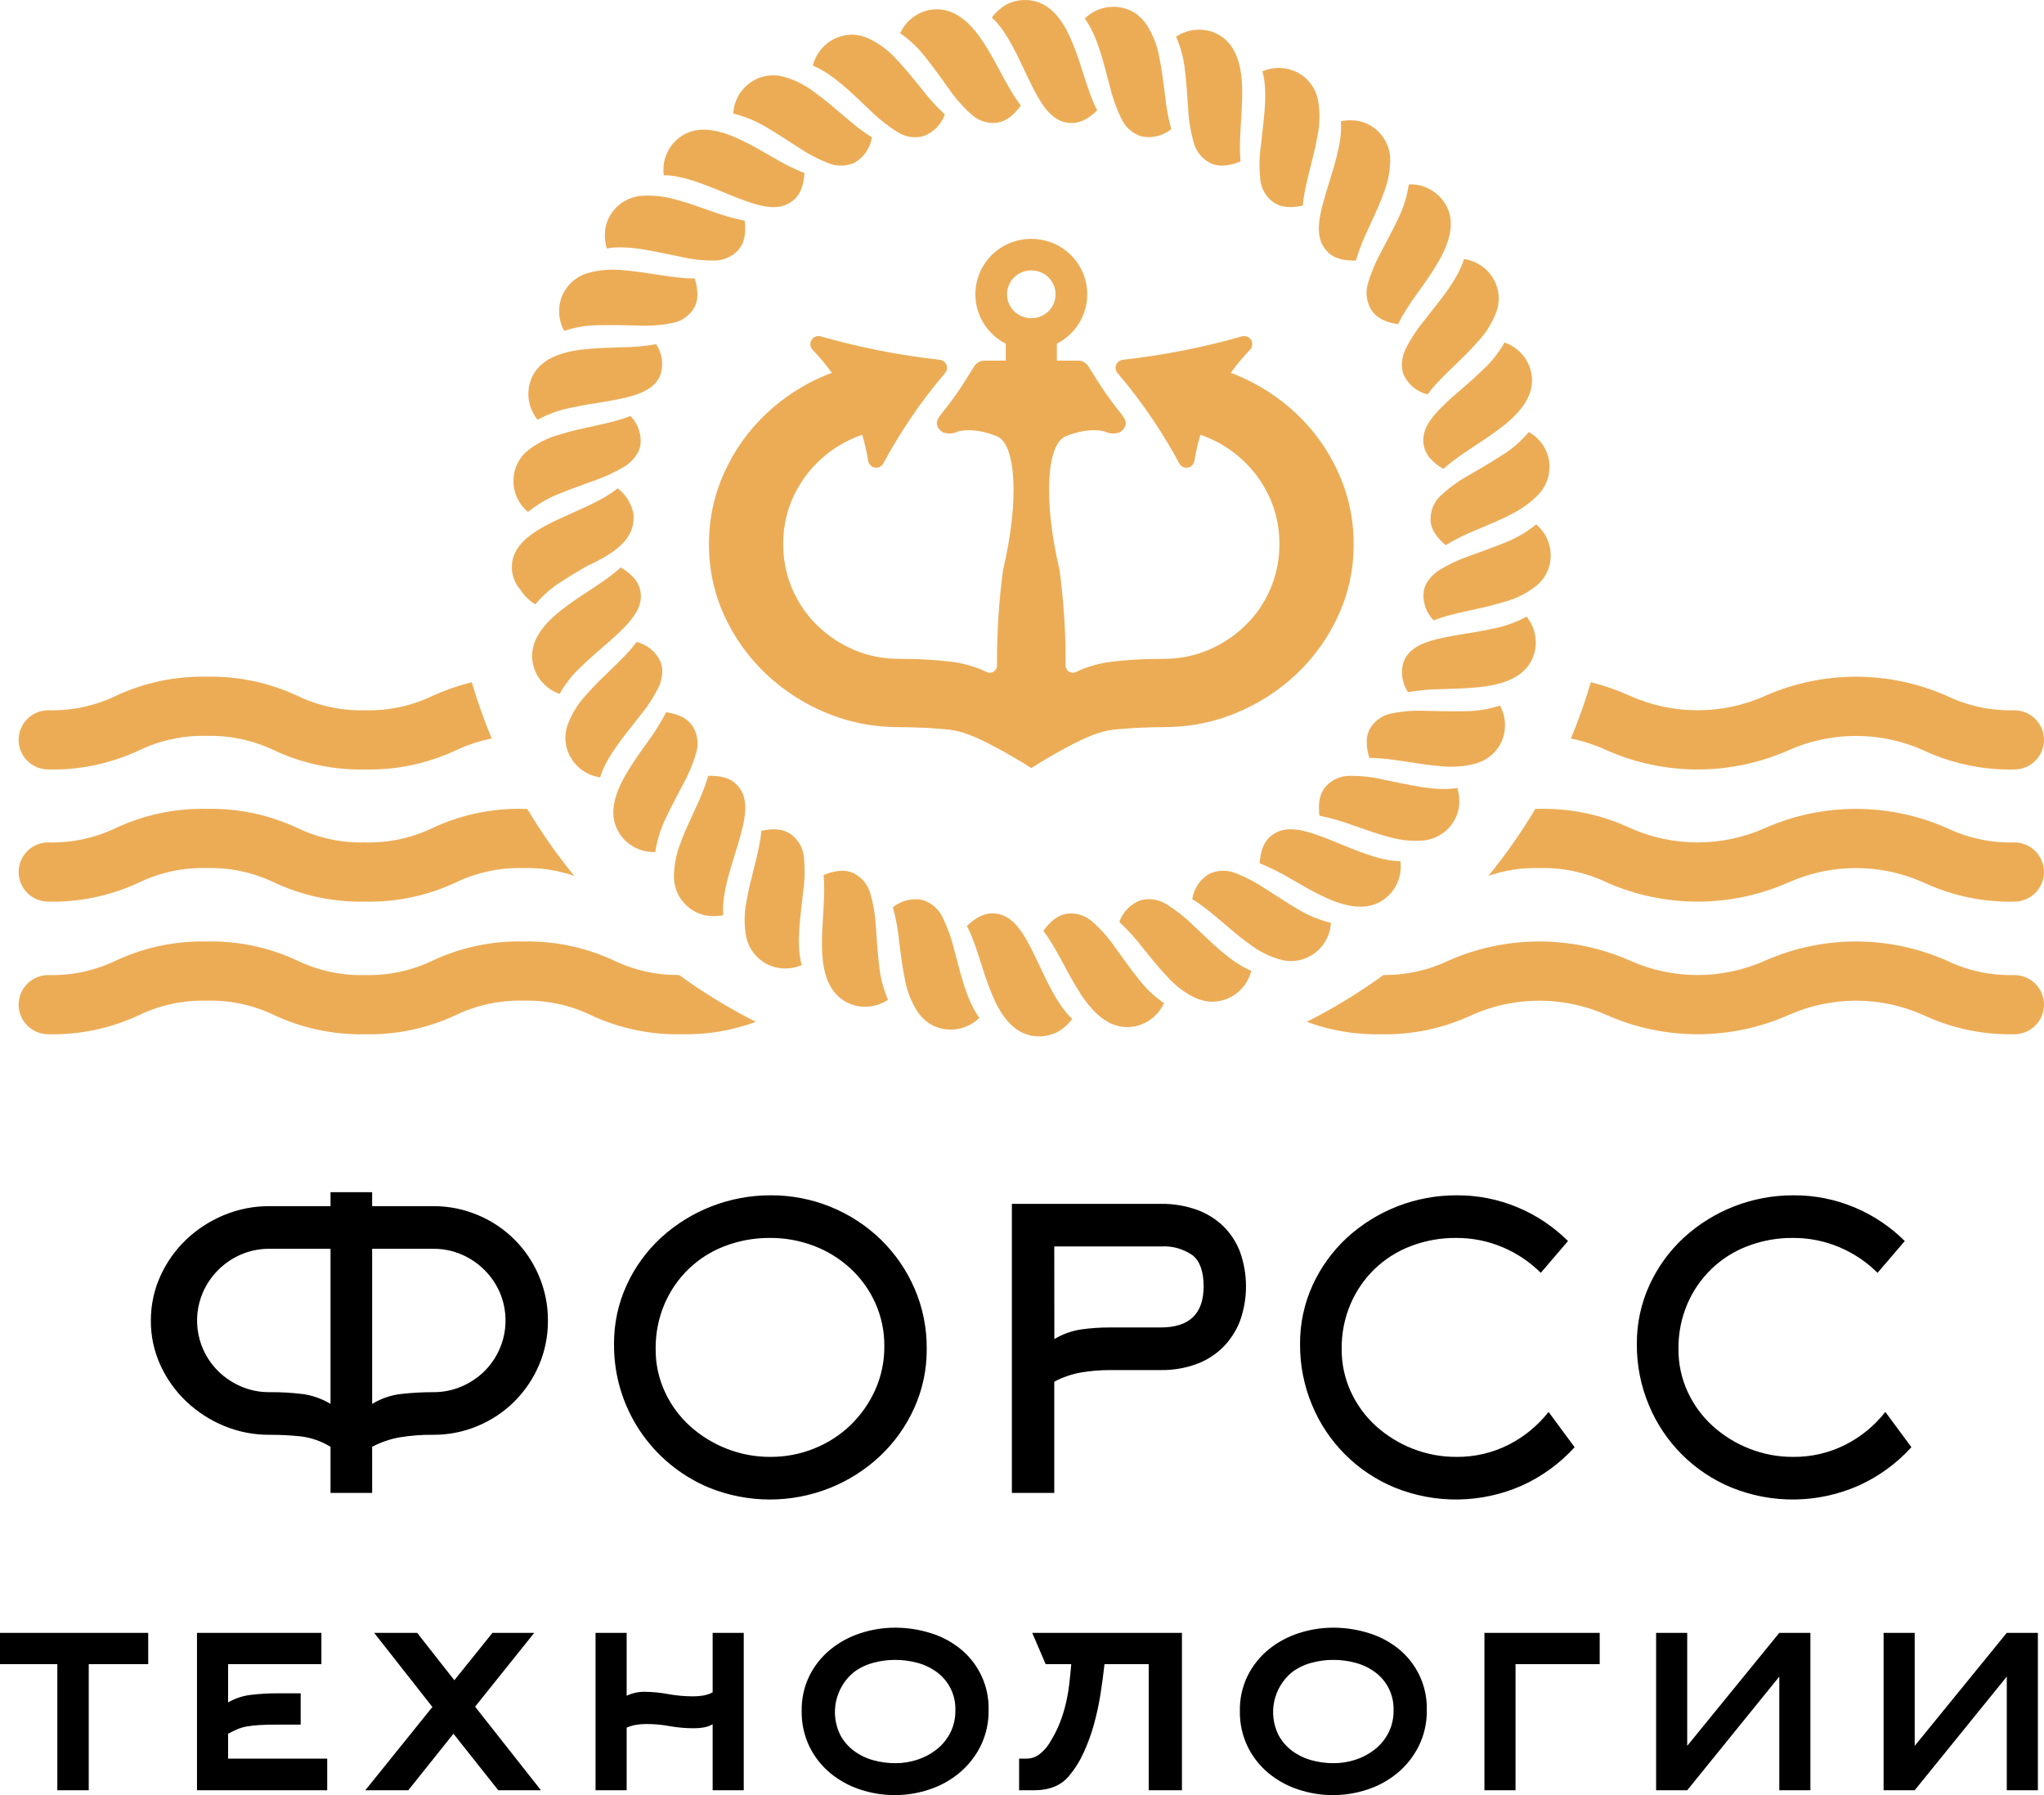 <?xml version="1.0" encoding="UTF-8"?> <svg xmlns="http://www.w3.org/2000/svg" viewBox="1795 2320 410 360" width="410" height="360" data-guides="{&quot;vertical&quot;:[],&quot;horizontal&quot;:[]}"><path fill="#000000" stroke="none" fill-opacity="1" stroke-width="1" stroke-opacity="1" color="rgb(51, 51, 51)" font-size-adjust="none" id="tSvg1135ba8d062" title="Path 2" d="M 1881.896 2607.742 C 1879.649 2607.719 1877.404 2607.888 1875.186 2608.248C 1873.251 2608.589 1871.382 2609.231 1869.648 2610.152C 1869.648 2613.235 1869.648 2616.317 1869.648 2619.4C 1866.865 2619.4 1864.083 2619.4 1861.3 2619.4C 1861.3 2616.317 1861.3 2613.235 1861.3 2610.152C 1859.473 2609.029 1857.424 2608.313 1855.294 2608.054C 1853.221 2607.842 1851.138 2607.738 1849.054 2607.742C 1845.921 2607.761 1842.817 2607.152 1839.926 2605.952C 1837.121 2604.796 1834.556 2603.134 1832.359 2601.048C 1830.178 2598.975 1828.417 2596.504 1827.172 2593.769C 1825.893 2590.971 1825.24 2587.93 1825.261 2584.856C 1825.243 2581.769 1825.895 2578.716 1827.172 2575.904C 1828.409 2573.154 1830.171 2570.669 1832.359 2568.587C 1834.556 2566.502 1837.122 2564.839 1839.926 2563.682C 1842.817 2562.482 1845.921 2561.873 1849.054 2561.891C 1853.136 2561.891 1857.218 2561.891 1861.3 2561.891C 1861.3 2560.959 1861.3 2560.026 1861.3 2559.094C 1864.083 2559.094 1866.865 2559.094 1869.648 2559.094C 1869.648 2560.026 1869.648 2560.959 1869.648 2561.891C 1873.731 2561.891 1877.813 2561.891 1881.896 2561.891C 1884.977 2561.873 1888.029 2562.483 1890.866 2563.682C 1896.404 2565.992 1900.805 2570.383 1903.113 2575.904C 1904.315 2578.736 1904.925 2581.781 1904.907 2584.856C 1904.928 2587.918 1904.318 2590.952 1903.113 2593.769C 1901.957 2596.486 1900.288 2598.956 1898.199 2601.048C 1896.096 2603.14 1893.606 2604.806 1890.866 2605.952C 1888.03 2607.152 1884.977 2607.761 1881.896 2607.742ZM 1849.054 2599.193 C 1851.322 2599.171 1853.59 2599.302 1855.84 2599.585C 1857.773 2599.871 1859.63 2600.538 1861.3 2601.548C 1861.3 2591.179 1861.3 2580.809 1861.3 2570.44C 1857.218 2570.44 1853.136 2570.44 1849.054 2570.44C 1847.111 2570.423 1845.185 2570.806 1843.397 2571.564C 1839.932 2573.043 1837.169 2575.79 1835.675 2579.238C 1834.549 2581.875 1834.243 2584.789 1834.8 2587.601C 1835.356 2590.414 1836.748 2592.995 1838.795 2595.009C 1840.126 2596.305 1841.686 2597.342 1843.397 2598.07C 1845.185 2598.828 1847.111 2599.211 1849.054 2599.193ZM 1881.896 2599.193 C 1883.838 2599.211 1885.764 2598.828 1887.551 2598.07C 1889.262 2597.343 1890.823 2596.305 1892.153 2595.009C 1894.191 2592.989 1895.577 2590.408 1896.133 2587.598C 1896.689 2584.789 1896.39 2581.877 1895.274 2579.238C 1893.78 2575.79 1891.016 2573.044 1887.551 2571.564C 1885.763 2570.806 1883.838 2570.423 1881.896 2570.44C 1877.813 2570.44 1873.73 2570.44 1869.648 2570.44C 1869.648 2580.809 1869.648 2591.179 1869.648 2601.548C 1871.428 2600.463 1873.425 2599.78 1875.498 2599.548C 1877.622 2599.31 1879.758 2599.191 1881.896 2599.193ZM 1980.888 2590.491 C 1980.924 2594.616 1980.058 2598.7 1978.348 2602.458C 1976.715 2606.056 1974.394 2609.303 1971.515 2612.017C 1968.606 2614.739 1965.216 2616.9 1961.517 2618.389C 1953.693 2621.525 1944.95 2621.497 1937.147 2618.311C 1931.479 2615.932 1926.649 2611.928 1923.27 2606.809C 1919.891 2601.689 1918.115 2595.685 1918.168 2589.558C 1918.134 2585.47 1919 2581.424 1920.706 2577.706C 1922.346 2574.125 1924.682 2570.902 1927.58 2568.225C 1933.577 2562.741 1941.426 2559.703 1949.567 2559.715C 1957.835 2559.668 1965.789 2562.865 1971.709 2568.614C 1974.558 2571.403 1976.84 2574.714 1978.427 2578.366C 1980.087 2582.193 1980.925 2586.322 1980.888 2590.491ZM 1972.384 2589.984 C 1972.415 2586.978 1971.79 2584 1970.551 2581.258C 1969.367 2578.648 1967.669 2576.3 1965.559 2574.353C 1963.437 2572.405 1960.962 2570.878 1958.265 2569.855C 1955.451 2568.784 1952.462 2568.244 1949.45 2568.264C 1946.358 2568.24 1943.289 2568.793 1940.401 2569.894C 1937.68 2570.923 1935.199 2572.493 1933.107 2574.509C 1931.04 2576.518 1929.395 2578.918 1928.27 2581.568C 1927.076 2584.404 1926.479 2587.454 1926.515 2590.53C 1926.489 2593.515 1927.129 2596.469 1928.387 2599.178C 1929.593 2601.785 1931.319 2604.121 1933.458 2606.044C 1935.611 2607.971 1938.095 2609.496 1940.791 2610.544C 1943.573 2611.634 1946.538 2612.187 1949.528 2612.172C 1952.563 2612.188 1955.572 2611.608 1958.382 2610.466C 1961.081 2609.382 1963.545 2607.788 1965.637 2605.773C 1967.704 2603.762 1969.372 2601.38 1970.551 2598.752C 1971.787 2595.994 1972.412 2593.004 1972.384 2589.984ZM 1997.971 2619.4 C 1997.971 2600.075 1997.971 2580.75 1997.971 2561.425C 2007.947 2561.425 2017.922 2561.425 2027.898 2561.425C 2030.277 2561.397 2032.642 2561.778 2034.891 2562.551C 2036.902 2563.243 2038.741 2564.356 2040.284 2565.816C 2041.795 2567.282 2042.968 2569.059 2043.721 2571.022C 2045.336 2575.52 2045.336 2580.436 2043.721 2584.934C 2042.956 2586.914 2041.784 2588.714 2040.281 2590.218C 2038.752 2591.723 2036.911 2592.877 2034.887 2593.598C 2032.644 2594.398 2030.275 2594.793 2027.893 2594.764C 2024.453 2594.764 2021.013 2594.764 2017.573 2594.764C 2015.687 2594.765 2013.805 2594.921 2011.946 2595.231C 2010.032 2595.553 2008.184 2596.183 2006.473 2597.096C 2006.473 2604.531 2006.473 2611.965 2006.473 2619.4C 2003.639 2619.4 2000.805 2619.4 1997.971 2619.4ZM 2027.852 2586.215 C 2033.57 2586.215 2036.429 2583.469 2036.429 2577.978C 2036.429 2575.025 2035.701 2572.952 2034.245 2571.76C 2032.384 2570.448 2030.123 2569.817 2027.848 2569.974C 2020.723 2569.974 2013.598 2569.974 2006.473 2569.974C 2006.478 2576.165 2006.483 2582.356 2006.488 2588.547C 2008.149 2587.549 2009.991 2586.889 2011.908 2586.605C 2013.781 2586.343 2015.67 2586.213 2017.561 2586.215C 2020.991 2586.215 2024.422 2586.215 2027.852 2586.215ZM 2104.062 2575.259 C 2101.868 2573.076 2099.272 2571.334 2096.417 2570.129C 2093.458 2568.876 2090.272 2568.241 2087.056 2568.264C 2083.965 2568.24 2080.895 2568.793 2078.008 2569.894C 2075.287 2570.923 2072.805 2572.493 2070.714 2574.509C 2068.647 2576.518 2067.002 2578.918 2065.877 2581.568C 2064.683 2584.404 2064.085 2587.454 2064.122 2590.53C 2064.096 2593.515 2064.735 2596.469 2065.994 2599.178C 2067.2 2601.785 2068.925 2604.121 2071.065 2606.044C 2073.217 2607.971 2075.702 2609.496 2078.398 2610.544C 2081.18 2611.634 2084.145 2612.187 2087.135 2612.172C 2090.764 2612.211 2094.349 2611.378 2097.587 2609.745C 2100.717 2608.162 2103.46 2605.913 2105.622 2603.157C 2107.364 2605.515 2109.107 2607.872 2110.849 2610.23C 2107.891 2613.488 2104.293 2616.107 2100.278 2617.924C 2096.266 2619.7 2091.935 2620.65 2087.544 2620.717C 2083.154 2620.783 2078.796 2619.965 2074.731 2618.311C 2071.02 2616.776 2067.65 2614.528 2064.812 2611.694C 2061.974 2608.861 2059.725 2605.498 2058.193 2601.798C 2056.567 2597.922 2055.745 2593.758 2055.775 2589.558C 2055.74 2585.47 2056.606 2581.425 2058.31 2577.706C 2059.948 2574.125 2062.281 2570.903 2065.175 2568.225C 2071.162 2562.742 2079.002 2559.704 2087.135 2559.715C 2091.381 2559.68 2095.589 2560.514 2099.498 2562.164C 2103.242 2563.743 2106.645 2566.025 2109.523 2568.885C 2107.703 2571.01 2105.882 2573.134 2104.062 2575.259ZM 2171.617 2575.259 C 2169.423 2573.076 2166.828 2571.334 2163.973 2570.129C 2161.013 2568.876 2157.827 2568.241 2154.612 2568.264C 2151.52 2568.24 2148.451 2568.793 2145.563 2569.894C 2142.843 2570.923 2140.361 2572.493 2138.269 2574.509C 2136.202 2576.518 2134.558 2578.918 2133.432 2581.568C 2132.238 2584.404 2131.641 2587.454 2131.677 2590.53C 2131.652 2593.515 2132.291 2596.469 2133.549 2599.178C 2134.756 2601.785 2136.481 2604.121 2138.62 2606.044C 2140.773 2607.971 2143.257 2609.496 2145.953 2610.544C 2148.735 2611.634 2151.701 2612.187 2154.69 2612.172C 2158.319 2612.211 2161.905 2611.378 2165.143 2609.745C 2168.273 2608.162 2171.016 2605.913 2173.178 2603.157C 2174.92 2605.515 2176.663 2607.872 2178.405 2610.23C 2175.447 2613.488 2171.849 2616.107 2167.834 2617.924C 2163.822 2619.7 2159.49 2620.65 2155.1 2620.717C 2150.71 2620.783 2146.351 2619.965 2142.286 2618.311C 2138.576 2616.776 2135.205 2614.528 2132.367 2611.694C 2129.53 2608.861 2127.28 2605.498 2125.748 2601.798C 2124.123 2597.922 2123.3 2593.758 2123.331 2589.558C 2123.296 2585.47 2124.161 2581.425 2125.865 2577.706C 2127.503 2574.125 2129.836 2570.903 2132.73 2568.225C 2138.718 2562.742 2146.557 2559.704 2154.69 2559.715C 2158.936 2559.68 2163.144 2560.514 2167.054 2562.164C 2170.797 2563.743 2174.201 2566.025 2177.078 2568.885C 2175.258 2571.01 2173.437 2573.134 2171.617 2575.259Z"></path><path fill="#000000" stroke="none" fill-opacity="1" stroke-width="1" stroke-opacity="1" color="rgb(51, 51, 51)" font-size-adjust="none" id="tSvg110ecb83497" title="Path 3" d="M 1812.801 2653.736 C 1812.801 2662.166 1812.801 2670.596 1812.801 2679.026C 1810.7 2679.026 1808.6 2679.026 1806.499 2679.026C 1806.499 2670.596 1806.499 2662.166 1806.499 2653.736C 1802.666 2653.736 1798.833 2653.736 1795 2653.736C 1795 2651.644 1795 2649.552 1795 2647.46C 1804.909 2647.46 1814.819 2647.46 1824.728 2647.46C 1824.728 2649.552 1824.728 2651.644 1824.728 2653.736C 1820.752 2653.736 1816.776 2653.736 1812.801 2653.736ZM 1840.753 2672.688 C 1847.38 2672.688 1854.006 2672.688 1860.633 2672.688C 1860.633 2674.801 1860.633 2676.913 1860.633 2679.026C 1851.927 2679.026 1843.22 2679.026 1834.514 2679.026C 1834.514 2668.504 1834.514 2657.982 1834.514 2647.46C 1842.833 2647.46 1851.152 2647.46 1859.471 2647.46C 1859.471 2649.552 1859.471 2651.644 1859.471 2653.736C 1853.231 2653.736 1846.992 2653.736 1840.753 2653.736C 1840.753 2656.295 1840.753 2658.855 1840.753 2661.414C 1842.17 2660.593 1843.743 2660.074 1845.372 2659.892C 1847.128 2659.684 1848.894 2659.582 1850.662 2659.587C 1852.212 2659.587 1853.761 2659.587 1855.311 2659.587C 1855.311 2661.679 1855.311 2663.771 1855.311 2665.863C 1853.761 2665.863 1852.212 2665.863 1850.662 2665.863C 1849.194 2665.863 1847.981 2665.893 1847.023 2665.954C 1846.193 2666.001 1845.366 2666.092 1844.546 2666.228C 1843.895 2666.338 1843.258 2666.522 1842.649 2666.776C 1842.078 2667.02 1841.445 2667.325 1840.753 2667.691C 1840.753 2669.357 1840.753 2671.022 1840.753 2672.688ZM 1876.902 2679.026 C 1874.027 2679.026 1871.152 2679.026 1868.278 2679.026C 1872.763 2673.46 1877.249 2667.895 1881.734 2662.329C 1877.84 2657.373 1873.946 2652.416 1870.052 2647.46C 1872.927 2647.46 1875.801 2647.46 1878.676 2647.46C 1881.163 2650.629 1883.651 2653.797 1886.138 2656.966C 1888.687 2653.797 1891.235 2650.629 1893.784 2647.46C 1896.577 2647.46 1899.371 2647.46 1902.164 2647.46C 1898.208 2652.396 1894.253 2657.332 1890.297 2662.268C 1894.701 2667.854 1899.105 2673.44 1903.509 2679.026C 1900.655 2679.026 1897.8 2679.026 1894.946 2679.026C 1891.949 2675.248 1888.952 2671.469 1885.955 2667.691C 1882.937 2671.469 1879.919 2675.248 1876.902 2679.026ZM 1920.698 2679.026 C 1918.618 2679.026 1916.539 2679.026 1914.459 2679.026C 1914.459 2668.504 1914.459 2657.982 1914.459 2647.46C 1916.539 2647.46 1918.618 2647.46 1920.698 2647.46C 1920.698 2651.665 1920.698 2655.869 1920.698 2660.074C 1921.862 2659.523 1923.14 2659.252 1924.429 2659.282C 1925.958 2659.304 1927.483 2659.456 1928.986 2659.738C 1930.631 2660.035 1932.299 2660.189 1933.971 2660.197C 1934.647 2660.198 1935.322 2660.147 1935.99 2660.043C 1936.671 2659.932 1937.332 2659.717 1937.947 2659.403C 1937.947 2655.422 1937.947 2651.441 1937.947 2647.46C 1940.027 2647.46 1942.106 2647.46 1944.186 2647.46C 1944.186 2657.982 1944.186 2668.504 1944.186 2679.026C 1942.106 2679.026 1940.027 2679.026 1937.947 2679.026C 1937.947 2674.618 1937.947 2670.21 1937.947 2665.802C 1937.374 2666.114 1936.754 2666.33 1936.112 2666.442C 1935.485 2666.545 1934.851 2666.596 1934.215 2666.594C 1932.575 2666.601 1930.937 2666.458 1929.323 2666.168C 1927.789 2665.886 1926.233 2665.743 1924.674 2665.741C 1923.998 2665.74 1923.323 2665.791 1922.655 2665.894C 1921.98 2666.002 1921.322 2666.197 1920.698 2666.473C 1920.698 2670.657 1920.698 2674.842 1920.698 2679.026ZM 1993.302 2662.939 C 1993.346 2665.426 1992.8 2667.889 1991.71 2670.128C 1990.693 2672.182 1989.265 2674.007 1987.513 2675.49C 1985.741 2676.974 1983.704 2678.111 1981.509 2678.842C 1979.251 2679.612 1976.88 2680.004 1974.494 2680C 1972.119 2680.006 1969.76 2679.625 1967.509 2678.872C 1965.328 2678.158 1963.302 2677.042 1961.535 2675.582C 1959.788 2674.126 1958.369 2672.319 1957.369 2670.281C 1956.296 2668.048 1955.761 2665.596 1955.807 2663.121C 1955.759 2660.652 1956.305 2658.207 1957.4 2655.992C 1958.422 2653.968 1959.863 2652.182 1961.627 2650.751C 1963.411 2649.314 1965.447 2648.219 1967.631 2647.521C 1969.866 2646.792 1972.203 2646.422 1974.555 2646.425C 1976.912 2646.423 1979.256 2646.772 1981.509 2647.46C 1983.69 2648.107 1985.728 2649.162 1987.513 2650.568C 1989.373 2652.043 1990.863 2653.929 1991.867 2656.075C 1992.872 2658.222 1993.363 2660.571 1993.302 2662.939ZM 1986.635 2662.998 C 1986.685 2661.503 1986.366 2660.019 1985.707 2658.675C 1985.048 2657.332 1984.068 2656.169 1982.853 2655.29C 1981.687 2654.445 1980.373 2653.826 1978.978 2653.463C 1977.535 2653.077 1976.048 2652.882 1974.555 2652.883C 1973.039 2652.879 1971.53 2653.085 1970.07 2653.493C 1968.68 2653.873 1967.375 2654.514 1966.226 2655.382C 1964.439 2656.864 1963.201 2658.899 1962.709 2661.163C 1962.217 2663.426 1962.5 2665.789 1963.512 2667.874C 1964.175 2669.141 1965.113 2670.244 1966.257 2671.104C 1967.419 2671.968 1968.732 2672.609 1970.13 2672.993C 1971.59 2673.401 1973.099 2673.606 1974.616 2673.601C 1976.108 2673.604 1977.591 2673.367 1979.009 2672.901C 1980.401 2672.451 1981.702 2671.76 1982.853 2670.859C 1983.996 2669.961 1984.931 2668.828 1985.597 2667.539C 1986.309 2666.132 1986.666 2664.573 1986.635 2662.998ZM 2004.741 2653.736 C 2003.844 2651.644 2002.946 2649.552 2002.049 2647.46C 2012.06 2647.46 2022.071 2647.46 2032.082 2647.46C 2032.082 2657.982 2032.082 2668.504 2032.082 2679.026C 2029.86 2679.026 2027.637 2679.026 2025.415 2679.026C 2025.415 2670.596 2025.415 2662.166 2025.415 2653.736C 2022.459 2653.736 2019.502 2653.736 2016.546 2653.736C 2016.341 2655.647 2016.076 2657.638 2015.751 2659.708C 2015.428 2661.763 2014.989 2663.797 2014.436 2665.802C 2013.899 2667.754 2013.203 2669.659 2012.356 2671.499C 2011.573 2673.225 2010.554 2674.835 2009.328 2676.284C 2008.838 2676.858 2008.261 2677.351 2007.616 2677.745C 2007.041 2678.095 2006.424 2678.371 2005.781 2678.568C 2005.212 2678.741 2004.628 2678.864 2004.038 2678.934C 2003.581 2678.989 2003.121 2679.019 2002.661 2679.026C 2001.58 2679.026 2000.5 2679.026 1999.419 2679.026C 1999.419 2676.913 1999.419 2674.801 1999.419 2672.688C 1999.97 2672.688 2000.52 2672.688 2001.071 2672.688C 2001.831 2672.655 2002.569 2672.424 2003.211 2672.017C 2004.251 2671.286 2005.109 2670.327 2005.72 2669.214C 2006.45 2668.043 2007.074 2666.809 2007.585 2665.528C 2008.055 2664.326 2008.443 2663.094 2008.747 2661.84C 2009.056 2660.565 2009.29 2659.274 2009.45 2657.972C 2009.613 2656.652 2009.757 2655.24 2009.879 2653.736C 2008.166 2653.736 2006.454 2653.736 2004.741 2653.736ZM 2081.197 2662.939 C 2081.241 2665.426 2080.695 2667.889 2079.605 2670.128C 2078.589 2672.182 2077.16 2674.007 2075.409 2675.49C 2073.636 2676.974 2071.599 2678.111 2069.404 2678.842C 2067.146 2679.612 2064.776 2680.004 2062.389 2680C 2060.015 2680.006 2057.655 2679.625 2055.405 2678.872C 2053.224 2678.158 2051.197 2677.042 2049.43 2675.582C 2047.684 2674.126 2046.264 2672.319 2045.264 2670.281C 2044.191 2668.048 2043.657 2665.596 2043.703 2663.121C 2043.654 2660.652 2044.2 2658.207 2045.295 2655.992C 2046.318 2653.968 2047.758 2652.182 2049.522 2650.751C 2051.306 2649.314 2053.342 2648.219 2055.527 2647.521C 2057.761 2646.792 2060.098 2646.422 2062.45 2646.425C 2064.807 2646.423 2067.151 2646.772 2069.405 2647.46C 2071.586 2648.107 2073.623 2649.162 2075.409 2650.568C 2077.268 2652.043 2078.758 2653.929 2079.763 2656.075C 2080.767 2658.222 2081.258 2660.571 2081.197 2662.939ZM 2074.531 2662.998 C 2074.581 2661.503 2074.262 2660.019 2073.603 2658.675C 2072.943 2657.332 2071.963 2656.169 2070.748 2655.29C 2069.583 2654.445 2068.268 2653.826 2066.873 2653.463C 2065.431 2653.077 2063.943 2652.882 2062.45 2652.883C 2060.934 2652.879 2059.425 2653.085 2057.966 2653.493C 2056.575 2653.873 2055.27 2654.514 2054.122 2655.382C 2052.334 2656.864 2051.096 2658.899 2050.604 2661.163C 2050.113 2663.426 2050.395 2665.789 2051.407 2667.874C 2052.07 2669.141 2053.008 2670.244 2054.153 2671.104C 2055.314 2671.968 2056.628 2672.609 2058.026 2672.993C 2059.485 2673.401 2060.995 2673.606 2062.511 2673.601C 2064.003 2673.604 2065.487 2673.367 2066.904 2672.901C 2068.296 2672.451 2069.598 2671.76 2070.748 2670.859C 2071.891 2669.961 2072.827 2668.828 2073.493 2667.539C 2074.205 2666.132 2074.561 2664.573 2074.531 2662.998ZM 2098.997 2653.736 C 2098.997 2662.166 2098.997 2670.596 2098.997 2679.026C 2096.917 2679.026 2094.838 2679.026 2092.758 2679.026C 2092.758 2668.504 2092.758 2657.982 2092.758 2647.46C 2100.465 2647.46 2108.172 2647.46 2115.879 2647.46C 2115.879 2649.552 2115.879 2651.644 2115.879 2653.736C 2110.252 2653.736 2104.624 2653.736 2098.997 2653.736ZM 2151.906 2647.46 C 2153.985 2647.46 2156.065 2647.46 2158.144 2647.46C 2158.144 2657.982 2158.144 2668.504 2158.144 2679.026C 2156.065 2679.026 2153.985 2679.026 2151.906 2679.026C 2151.906 2671.429 2151.906 2663.832 2151.906 2656.235C 2145.748 2663.832 2139.591 2671.429 2133.433 2679.026C 2131.353 2679.026 2129.274 2679.026 2127.194 2679.026C 2127.194 2668.504 2127.194 2657.982 2127.194 2647.46C 2129.274 2647.46 2131.353 2647.46 2133.433 2647.46C 2133.433 2655.016 2133.433 2662.572 2133.433 2670.128C 2139.591 2662.572 2145.748 2655.016 2151.906 2647.46ZM 2197.536 2647.46 C 2199.615 2647.46 2201.695 2647.46 2203.774 2647.46C 2203.774 2657.982 2203.774 2668.504 2203.774 2679.026C 2201.695 2679.026 2199.615 2679.026 2197.536 2679.026C 2197.536 2671.429 2197.536 2663.832 2197.536 2656.235C 2191.378 2663.832 2185.221 2671.429 2179.063 2679.026C 2176.983 2679.026 2174.904 2679.026 2172.824 2679.026C 2172.824 2668.504 2172.824 2657.982 2172.824 2647.46C 2174.904 2647.46 2176.983 2647.46 2179.063 2647.46C 2179.063 2655.016 2179.063 2662.572 2179.063 2670.128C 2185.221 2662.572 2191.378 2655.016 2197.536 2647.46Z"></path><path fill="#ECAC56" stroke="none" fill-opacity="1" stroke-width="1" stroke-opacity="1" color="rgb(51, 51, 51)" font-size-adjust="none" id="tSvgbb2728daa" title="Path 4" d="M 1907.249 2459.154 C 1906.028 2458.732 1904.924 2458.03 1904.025 2457.105C 1903.126 2456.18 1902.457 2455.058 1902.073 2453.828C 1900.7 2449.215 1903.656 2445.46 1907.585 2442.362C 1911.557 2439.231 1916.472 2436.648 1919.49 2433.807C 1920.473 2434.332 1921.357 2435.025 1922.1 2435.852C 1922.798 2436.613 1923.27 2437.553 1923.461 2438.566C 1924.13 2442.126 1921.168 2445.129 1917.473 2448.426C 1915.603 2450.07 1913.558 2451.758 1911.749 2453.525C 1909.96 2455.153 1908.441 2457.053 1907.249 2459.154ZM 1915.37 2475.904 C 1916.685 2471.6 1920.376 2467.393 1923.432 2463.477C 1924.853 2461.745 1926.081 2459.864 1927.093 2457.868C 1927.485 2457.044 1927.729 2456.159 1927.816 2455.252C 1927.92 2454.381 1927.806 2453.499 1927.484 2452.683C 1927.035 2451.708 1926.368 2450.848 1925.536 2450.166C 1924.704 2449.485 1923.728 2449 1922.681 2448.749C 1920.311 2452.07 1915.864 2455.547 1912.598 2459.338C 1910.978 2461.055 1909.718 2463.077 1908.89 2465.285C 1908.509 2466.311 1908.35 2467.405 1908.422 2468.497C 1908.494 2469.588 1908.796 2470.652 1909.309 2471.619C 1909.909 2472.758 1910.77 2473.74 1911.824 2474.485C 1912.877 2475.23 1914.092 2475.716 1915.37 2475.904ZM 1915.37 2475.904 C 1916.685 2471.6 1920.376 2467.393 1923.432 2463.477C 1924.853 2461.745 1926.081 2459.864 1927.093 2457.868C 1927.485 2457.044 1927.729 2456.159 1927.816 2455.252C 1927.92 2454.381 1927.806 2453.499 1927.484 2452.683C 1927.035 2451.708 1926.368 2450.848 1925.536 2450.166C 1924.704 2449.485 1923.728 2449 1922.681 2448.749C 1920.311 2452.07 1915.864 2455.547 1912.598 2459.338C 1910.978 2461.055 1909.718 2463.077 1908.89 2465.285C 1908.509 2466.311 1908.35 2467.405 1908.422 2468.497C 1908.494 2469.588 1908.796 2470.652 1909.309 2471.619C 1909.909 2472.758 1910.77 2473.74 1911.824 2474.485C 1912.877 2475.23 1914.092 2475.716 1915.37 2475.904ZM 1926.449 2490.862 C 1926.798 2488.482 1927.518 2486.171 1928.582 2484.012C 1929.664 2481.681 1930.954 2479.373 1932.073 2477.185C 1933.157 2475.224 1934.018 2473.148 1934.639 2470.997C 1934.902 2470.141 1934.986 2469.241 1934.886 2468.352C 1934.785 2467.463 1934.503 2466.604 1934.056 2465.829C 1932.935 2463.999 1931.018 2463.193 1928.619 2462.833C 1927.559 2464.896 1926.329 2466.868 1924.942 2468.73C 1923.466 2470.803 1921.914 2472.941 1920.663 2475.099C 1918.113 2479.417 1916.735 2483.975 1919.696 2487.768C 1920.495 2488.78 1921.524 2489.588 1922.698 2490.126C 1923.872 2490.664 1925.158 2490.916 1926.449 2490.862ZM 1926.449 2490.862 C 1926.798 2488.482 1927.518 2486.171 1928.582 2484.012C 1929.664 2481.681 1930.954 2479.373 1932.073 2477.185C 1933.157 2475.224 1934.018 2473.148 1934.639 2470.997C 1934.902 2470.141 1934.986 2469.241 1934.886 2468.352C 1934.785 2467.463 1934.503 2466.604 1934.056 2465.829C 1932.935 2463.999 1931.018 2463.193 1928.619 2462.833C 1927.559 2464.896 1926.329 2466.868 1924.942 2468.73C 1923.466 2470.803 1921.914 2472.941 1920.663 2475.099C 1918.113 2479.417 1916.735 2483.975 1919.696 2487.768C 1920.495 2488.78 1921.524 2489.588 1922.698 2490.126C 1923.872 2490.664 1925.158 2490.916 1926.449 2490.862ZM 1940.078 2503.549 C 1939.708 2499.119 1941.703 2493.784 1943.089 2489.091C 1944.507 2484.325 1945.434 2480.217 1942.949 2477.563C 1941.548 2475.932 1939.45 2475.545 1937.066 2475.594C 1936.394 2477.816 1935.547 2479.981 1934.532 2482.069C 1933.49 2484.352 1932.311 2486.778 1931.49 2489.116C 1930.621 2491.308 1930.176 2493.644 1930.179 2496.001C 1930.227 2497.749 1930.851 2499.433 1931.953 2500.794C 1933.056 2502.155 1934.576 2503.117 1936.281 2503.534C 1937.534 2503.782 1938.823 2503.787 1940.078 2503.549ZM 1940.078 2503.549 C 1939.708 2499.119 1941.703 2493.784 1943.089 2489.091C 1944.507 2484.325 1945.434 2480.217 1942.949 2477.563C 1941.548 2475.932 1939.45 2475.545 1937.066 2475.594C 1936.394 2477.816 1935.547 2479.981 1934.532 2482.069C 1933.49 2484.352 1932.311 2486.778 1931.49 2489.116C 1930.621 2491.308 1930.176 2493.644 1930.179 2496.001C 1930.227 2497.749 1930.851 2499.433 1931.953 2500.794C 1933.056 2502.155 1934.576 2503.117 1936.281 2503.534C 1937.534 2503.782 1938.823 2503.787 1940.078 2503.549ZM 1955.813 2513.542 C 1954.62 2509.277 1955.616 2503.633 1956.108 2498.783C 1956.43 2496.568 1956.483 2494.322 1956.266 2492.094C 1956.214 2491.198 1955.973 2490.323 1955.559 2489.526C 1955.144 2488.729 1954.566 2488.029 1953.861 2487.47C 1952.165 2486.145 1950.06 2486.115 1947.714 2486.607C 1947.391 2490.752 1945.545 2495.919 1944.704 2500.929C 1944.26 2503.241 1944.254 2505.615 1944.686 2507.928C 1944.918 2508.994 1945.364 2510.002 1945.999 2510.89C 1946.634 2511.778 1947.444 2512.528 1948.378 2513.095C 1949.495 2513.749 1950.75 2514.13 1952.042 2514.208C 1953.334 2514.285 1954.626 2514.057 1955.813 2513.542ZM 1955.813 2513.542 C 1954.62 2509.277 1955.616 2503.633 1956.108 2498.783C 1956.43 2496.568 1956.483 2494.322 1956.266 2492.094C 1956.214 2491.198 1955.973 2490.323 1955.559 2489.526C 1955.144 2488.729 1954.566 2488.029 1953.861 2487.47C 1952.165 2486.145 1950.06 2486.115 1947.714 2486.607C 1947.391 2490.752 1945.545 2495.919 1944.704 2500.929C 1944.26 2503.241 1944.254 2505.615 1944.686 2507.928C 1944.918 2508.994 1945.364 2510.002 1945.999 2510.89C 1946.634 2511.778 1947.444 2512.528 1948.378 2513.095C 1949.495 2513.749 1950.75 2514.13 1952.042 2514.208C 1953.334 2514.285 1954.626 2514.057 1955.813 2513.542ZM 1973.136 2520.487 C 1972.162 2518.278 1971.553 2515.927 1971.335 2513.523C 1971.017 2510.997 1970.88 2508.401 1970.695 2505.909C 1970.592 2503.677 1970.228 2501.465 1969.61 2499.317C 1969.39 2498.448 1968.99 2497.634 1968.438 2496.926C 1967.886 2496.219 1967.192 2495.633 1966.4 2495.206C 1965.476 2494.739 1964.437 2494.548 1963.406 2494.654C 1962.296 2494.746 1961.211 2495.031 1960.199 2495.496C 1960.652 2499.611 1959.77 2505.058 1959.879 2510.121C 1959.999 2515.103 1961.229 2519.704 1965.745 2521.412C 1966.964 2521.846 1968.268 2521.989 1969.552 2521.828C 1970.836 2521.667 1972.064 2521.208 1973.136 2520.487ZM 1973.136 2520.487 C 1972.162 2518.278 1971.553 2515.927 1971.335 2513.523C 1971.017 2510.997 1970.88 2508.401 1970.695 2505.909C 1970.592 2503.677 1970.228 2501.465 1969.61 2499.317C 1969.39 2498.448 1968.99 2497.634 1968.438 2496.926C 1967.886 2496.219 1967.192 2495.633 1966.4 2495.206C 1965.476 2494.739 1964.437 2494.548 1963.406 2494.654C 1962.296 2494.746 1961.211 2495.031 1960.199 2495.496C 1960.652 2499.611 1959.77 2505.058 1959.879 2510.121C 1959.999 2515.103 1961.229 2519.704 1965.745 2521.412C 1966.964 2521.846 1968.268 2521.989 1969.552 2521.828C 1970.836 2521.667 1972.064 2521.208 1973.136 2520.487ZM 1991.447 2524.13 C 1988.793 2520.475 1987.641 2515.03 1986.347 2510.229C 1985.816 2508.057 1985.048 2505.949 1984.058 2503.943C 1983.672 2503.136 1983.126 2502.415 1982.452 2501.824C 1981.779 2501.233 1980.992 2500.785 1980.139 2500.506C 1979.088 2500.278 1977.998 2500.289 1976.952 2500.539C 1975.906 2500.789 1974.929 2501.27 1974.096 2501.948C 1974.715 2504.19 1975.136 2506.481 1975.354 2508.797C 1975.674 2511.281 1975.976 2513.888 1976.502 2516.355C 1976.903 2518.677 1977.765 2520.896 1979.036 2522.882C 1979.637 2523.772 1980.394 2524.546 1981.271 2525.167C 1982.831 2526.177 1984.691 2526.625 1986.543 2526.437C 1988.394 2526.248 1990.124 2525.434 1991.447 2524.13ZM 1991.447 2524.13 C 1988.793 2520.475 1987.641 2515.03 1986.347 2510.229C 1985.816 2508.057 1985.048 2505.949 1984.058 2503.943C 1983.672 2503.136 1983.126 2502.415 1982.452 2501.824C 1981.779 2501.233 1980.992 2500.785 1980.139 2500.506C 1979.088 2500.278 1977.998 2500.289 1976.952 2500.539C 1975.906 2500.789 1974.929 2501.27 1974.096 2501.948C 1974.715 2504.19 1975.136 2506.481 1975.354 2508.797C 1975.674 2511.281 1975.976 2513.888 1976.502 2516.355C 1976.903 2518.677 1977.765 2520.896 1979.036 2522.882C 1979.637 2523.772 1980.394 2524.546 1981.271 2525.167C 1982.831 2526.177 1984.691 2526.625 1986.543 2526.437C 1988.394 2526.248 1990.124 2525.434 1991.447 2524.13ZM 2010.09 2524.334 C 2006.822 2521.322 2004.691 2516.021 2002.539 2511.629C 2000.364 2507.144 1998.259 2503.521 1994.631 2503.198C 1992.486 2502.998 1990.691 2504.01 1988.953 2505.722C 1990.886 2509.299 1992.036 2514.854 1993.988 2519.431C 1995.913 2524.069 1998.729 2527.892 2003.542 2527.842C 2004.845 2527.823 2006.125 2527.492 2007.273 2526.876C 2008.368 2526.217 2009.324 2525.354 2010.09 2524.334ZM 2010.09 2524.334 C 2006.822 2521.322 2004.691 2516.021 2002.539 2511.629C 2000.364 2507.144 1998.259 2503.521 1994.631 2503.198C 1992.486 2502.998 1990.691 2504.01 1988.953 2505.722C 1990.886 2509.299 1992.036 2514.854 1993.988 2519.431C 1995.913 2524.069 1998.729 2527.892 2003.542 2527.842C 2004.845 2527.823 2006.125 2527.492 2007.273 2526.876C 2008.368 2526.217 2009.324 2525.354 2010.09 2524.334ZM 2028.484 2521.171 C 2026.488 2519.803 2024.729 2518.121 2023.276 2516.19C 2021.673 2514.203 2020.187 2512.073 2018.715 2510.048C 2017.452 2508.202 2015.974 2506.512 2014.313 2505.012C 2013.668 2504.385 2012.899 2503.899 2012.054 2503.586C 2011.209 2503.273 2010.308 2503.141 2009.409 2503.197C 2007.259 2503.371 2005.681 2504.751 2004.278 2506.689C 2006.847 2509.979 2008.97 2515.019 2011.738 2519.303C 2014.468 2523.461 2017.942 2526.745 2022.683 2525.829C 2023.948 2525.56 2025.133 2524.998 2026.14 2524.189C 2027.148 2523.38 2027.951 2522.346 2028.484 2521.171ZM 2028.484 2521.171 C 2026.488 2519.803 2024.729 2518.121 2023.276 2516.19C 2021.673 2514.203 2020.187 2512.073 2018.715 2510.048C 2017.452 2508.202 2015.974 2506.512 2014.313 2505.012C 2013.668 2504.385 2012.899 2503.899 2012.054 2503.586C 2011.209 2503.273 2010.308 2503.141 2009.409 2503.197C 2007.259 2503.371 2005.681 2504.751 2004.278 2506.689C 2006.847 2509.979 2008.97 2515.019 2011.738 2519.303C 2014.468 2523.461 2017.942 2526.745 2022.683 2525.829C 2023.948 2525.56 2025.133 2524.998 2026.14 2524.189C 2027.148 2523.38 2027.951 2522.346 2028.484 2521.171ZM 2045.986 2514.682 C 2041.797 2512.962 2037.944 2508.935 2034.309 2505.529C 2032.713 2503.958 2030.947 2502.567 2029.045 2501.38C 2028.291 2500.895 2027.447 2500.567 2026.562 2500.417C 2025.678 2500.266 2024.772 2500.297 2023.899 2500.506C 2022.885 2500.862 2021.964 2501.442 2021.206 2502.202C 2020.447 2502.962 2019.87 2503.883 2019.518 2504.895C 2021.228 2506.479 2022.795 2508.209 2024.202 2510.065C 2025.785 2512.01 2027.418 2514.07 2029.168 2515.894C 2030.733 2517.66 2032.637 2519.097 2034.767 2520.121C 2035.746 2520.564 2036.799 2520.825 2037.873 2520.892C 2039.734 2520.937 2041.555 2520.346 2043.031 2519.216C 2044.508 2518.086 2045.55 2516.486 2045.986 2514.682ZM 2045.986 2514.682 C 2041.797 2512.962 2037.944 2508.935 2034.309 2505.529C 2032.713 2503.958 2030.947 2502.567 2029.045 2501.38C 2028.291 2500.895 2027.447 2500.567 2026.562 2500.417C 2025.678 2500.266 2024.772 2500.297 2023.899 2500.506C 2022.885 2500.862 2021.964 2501.442 2021.206 2502.202C 2020.447 2502.962 2019.87 2503.883 2019.518 2504.895C 2021.228 2506.479 2022.795 2508.209 2024.202 2510.065C 2025.785 2512.01 2027.418 2514.07 2029.168 2515.894C 2030.733 2517.66 2032.637 2519.097 2034.767 2520.121C 2035.746 2520.564 2036.799 2520.825 2037.873 2520.892C 2039.734 2520.937 2041.555 2520.346 2043.031 2519.216C 2044.508 2518.086 2045.55 2516.486 2045.986 2514.682ZM 2061.964 2505.068 C 2059.617 2504.498 2057.372 2503.571 2055.308 2502.319C 2053.086 2501.041 2050.888 2499.536 2048.804 2498.224C 2046.942 2496.972 2044.948 2495.928 2042.857 2495.11C 2042.026 2494.773 2041.135 2494.608 2040.238 2494.625C 2039.34 2494.641 2038.456 2494.84 2037.638 2495.207C 2036.703 2495.741 2035.903 2496.48 2035.299 2497.368C 2034.694 2498.257 2034.301 2499.271 2034.149 2500.333C 2037.684 2502.368 2041.583 2506.472 2045.669 2509.352C 2047.538 2510.797 2049.675 2511.86 2051.957 2512.481C 2053.017 2512.761 2054.125 2512.817 2055.207 2512.644C 2056.29 2512.472 2057.325 2512.074 2058.244 2511.479C 2059.329 2510.779 2060.231 2509.833 2060.878 2508.719C 2061.524 2507.604 2061.897 2506.353 2061.964 2505.068ZM 2061.964 2505.068 C 2059.617 2504.498 2057.372 2503.571 2055.308 2502.319C 2053.086 2501.041 2050.888 2499.536 2048.804 2498.224C 2046.942 2496.972 2044.948 2495.928 2042.857 2495.11C 2042.026 2494.773 2041.135 2494.608 2040.238 2494.625C 2039.34 2494.641 2038.456 2494.84 2037.638 2495.207C 2036.703 2495.741 2035.903 2496.48 2035.299 2497.368C 2034.694 2498.257 2034.301 2499.271 2034.149 2500.333C 2037.684 2502.368 2041.583 2506.472 2045.669 2509.352C 2047.538 2510.797 2049.675 2511.86 2051.957 2512.481C 2053.017 2512.761 2054.125 2512.817 2055.207 2512.644C 2056.29 2512.472 2057.325 2512.074 2058.244 2511.479C 2059.329 2510.779 2060.231 2509.833 2060.878 2508.719C 2061.524 2507.604 2061.897 2506.353 2061.964 2505.068ZM 2075.895 2492.708 C 2071.424 2492.66 2066.295 2490.21 2061.714 2488.39C 2057.087 2486.552 2053.065 2485.258 2050.178 2487.469C 2048.432 2488.725 2047.837 2490.748 2047.677 2493.131C 2049.836 2493.999 2051.921 2495.038 2053.914 2496.238C 2056.111 2497.496 2058.41 2498.865 2060.677 2499.899C 2065.224 2502.027 2069.907 2502.978 2073.425 2499.696C 2074.364 2498.81 2075.078 2497.714 2075.507 2496.499C 2075.936 2495.284 2076.069 2493.984 2075.895 2492.708ZM 2075.895 2492.708 C 2071.424 2492.66 2066.295 2490.21 2061.714 2488.39C 2057.087 2486.552 2053.065 2485.258 2050.178 2487.469C 2048.432 2488.725 2047.837 2490.748 2047.677 2493.131C 2049.836 2493.999 2051.921 2495.038 2053.914 2496.238C 2056.111 2497.496 2058.41 2498.865 2060.677 2499.899C 2065.224 2502.027 2069.907 2502.978 2073.425 2499.696C 2074.364 2498.81 2075.078 2497.714 2075.507 2496.499C 2075.936 2495.284 2076.069 2493.984 2075.895 2492.708ZM 2087.328 2478.022 C 2082.946 2478.806 2077.406 2477.301 2072.607 2476.372C 2070.419 2475.847 2068.175 2475.586 2065.925 2475.593C 2065.025 2475.564 2064.13 2475.725 2063.297 2476.064C 2062.464 2476.404 2061.712 2476.915 2061.091 2477.563C 2059.594 2479.108 2059.389 2481.213 2059.66 2483.578C 2061.943 2484.043 2064.185 2484.686 2066.367 2485.5C 2068.74 2486.32 2071.273 2487.265 2073.694 2487.874C 2075.967 2488.529 2078.342 2488.756 2080.698 2488.544C 2081.783 2488.411 2082.83 2488.059 2083.774 2487.509C 2084.718 2486.96 2085.541 2486.226 2086.191 2485.35C 2086.96 2484.298 2087.464 2483.077 2087.66 2481.79C 2087.8 2480.525 2087.687 2479.244 2087.328 2478.022ZM 2087.328 2478.022 C 2082.946 2478.806 2077.406 2477.301 2072.607 2476.372C 2070.419 2475.847 2068.175 2475.586 2065.925 2475.593C 2065.025 2475.564 2064.13 2475.725 2063.297 2476.064C 2062.464 2476.404 2061.712 2476.915 2061.091 2477.563C 2059.594 2479.108 2059.389 2481.213 2059.66 2483.578C 2061.943 2484.043 2064.185 2484.686 2066.367 2485.5C 2068.74 2486.32 2071.273 2487.265 2073.694 2487.874C 2075.967 2488.529 2078.342 2488.756 2080.698 2488.544C 2081.783 2488.411 2082.83 2488.059 2083.774 2487.509C 2084.718 2486.96 2085.541 2486.226 2086.191 2485.35C 2086.96 2484.298 2087.464 2483.077 2087.66 2481.79C 2087.8 2480.525 2087.687 2479.244 2087.328 2478.022ZM 2095.868 2461.486 C 2093.573 2462.253 2091.167 2462.638 2088.746 2462.627C 2086.172 2462.7 2083.588 2462.605 2081.081 2462.558C 2078.841 2462.445 2076.596 2462.602 2074.393 2463.025C 2073.502 2463.157 2072.648 2463.475 2071.888 2463.958C 2071.128 2464.441 2070.479 2465.078 2069.983 2465.828C 2069.424 2466.698 2069.133 2467.712 2069.148 2468.745C 2069.143 2469.855 2069.328 2470.958 2069.693 2472.006C 2073.861 2471.944 2079.199 2473.303 2084.29 2473.679C 2086.638 2473.905 2089.009 2473.69 2091.278 2473.044C 2092.323 2472.717 2093.292 2472.182 2094.123 2471.471C 2094.955 2470.76 2095.633 2469.887 2096.116 2468.907C 2096.661 2467.737 2096.922 2466.456 2096.879 2465.167C 2096.836 2463.878 2096.49 2462.617 2095.868 2461.486ZM 2095.868 2461.486 C 2093.573 2462.253 2091.167 2462.638 2088.746 2462.627C 2086.172 2462.7 2083.588 2462.605 2081.081 2462.558C 2078.841 2462.445 2076.596 2462.602 2074.393 2463.025C 2073.502 2463.157 2072.648 2463.475 2071.888 2463.958C 2071.128 2464.441 2070.479 2465.078 2069.983 2465.828C 2069.424 2466.698 2069.133 2467.712 2069.148 2468.745C 2069.143 2469.855 2069.328 2470.958 2069.693 2472.006C 2073.861 2471.944 2079.199 2473.303 2084.29 2473.679C 2086.638 2473.905 2089.009 2473.69 2091.278 2473.044C 2092.323 2472.717 2093.292 2472.182 2094.123 2471.471C 2094.955 2470.76 2095.633 2469.887 2096.116 2468.907C 2096.661 2467.737 2096.922 2466.456 2096.879 2465.167C 2096.836 2463.878 2096.49 2462.617 2095.868 2461.486ZM 2101.208 2443.658 C 2099.085 2444.821 2096.79 2445.642 2094.409 2446.091C 2091.94 2446.649 2089.308 2447.012 2086.849 2447.431C 2081.965 2448.302 2077.865 2449.307 2076.554 2452.684C 2076.23 2453.705 2076.14 2454.786 2076.291 2455.846C 2076.442 2456.906 2076.83 2457.919 2077.426 2458.81C 2079.726 2458.412 2082.056 2458.207 2084.39 2458.2C 2086.896 2458.109 2089.545 2458.058 2092.062 2457.768C 2097.042 2457.193 2101.533 2455.543 2102.801 2450.9C 2103.123 2449.653 2103.146 2448.348 2102.869 2447.091C 2102.593 2445.833 2102.024 2444.657 2101.208 2443.658ZM 2101.208 2443.658 C 2099.085 2444.821 2096.79 2445.642 2094.409 2446.091C 2091.94 2446.649 2089.308 2447.012 2086.849 2447.431C 2081.965 2448.302 2077.865 2449.307 2076.554 2452.684C 2076.23 2453.705 2076.14 2454.786 2076.291 2455.846C 2076.442 2456.906 2076.83 2457.919 2077.426 2458.81C 2079.726 2458.412 2082.056 2458.207 2084.39 2458.2C 2086.896 2458.109 2089.545 2458.058 2092.062 2457.768C 2097.042 2457.193 2101.533 2455.543 2102.801 2450.9C 2103.123 2449.653 2103.146 2448.348 2102.869 2447.091C 2102.593 2445.833 2102.024 2444.657 2101.208 2443.658ZM 2103.132 2425.171 C 2101.264 2426.692 2099.172 2427.916 2096.929 2428.801C 2094.55 2429.797 2092.034 2430.638 2089.724 2431.504C 2087.6 2432.232 2085.562 2433.189 2083.647 2434.358C 2082.88 2434.855 2082.206 2435.481 2081.653 2436.208C 2081.102 2436.892 2080.732 2437.702 2080.577 2438.566C 2080.445 2439.631 2080.558 2440.712 2080.906 2441.728C 2081.254 2442.744 2081.83 2443.668 2082.589 2444.43C 2086.353 2442.845 2091.978 2442.217 2096.751 2440.701C 2099.036 2440.088 2101.175 2439.029 2103.045 2437.586C 2103.91 2436.913 2104.622 2436.067 2105.136 2435.102C 2105.65 2434.137 2105.955 2433.075 2106.03 2431.985C 2106.124 2430.702 2105.91 2429.415 2105.406 2428.23C 2104.902 2427.045 2104.123 2425.997 2103.132 2425.171ZM 2103.132 2425.171 C 2101.264 2426.692 2099.172 2427.916 2096.929 2428.801C 2094.55 2429.797 2092.034 2430.638 2089.724 2431.504C 2087.6 2432.232 2085.562 2433.189 2083.647 2434.358C 2082.88 2434.855 2082.206 2435.481 2081.653 2436.208C 2081.102 2436.892 2080.732 2437.702 2080.577 2438.566C 2080.445 2439.631 2080.558 2440.712 2080.906 2441.728C 2081.254 2442.744 2081.83 2443.668 2082.589 2444.43C 2086.353 2442.845 2091.978 2442.217 2096.751 2440.701C 2099.036 2440.088 2101.175 2439.029 2103.045 2437.586C 2103.91 2436.913 2104.622 2436.067 2105.136 2435.102C 2105.65 2434.137 2105.955 2433.075 2106.03 2431.985C 2106.124 2430.702 2105.91 2429.415 2105.406 2428.23C 2104.902 2427.045 2104.123 2425.997 2103.132 2425.171ZM 2101.652 2406.65 C 2100.105 2408.505 2098.261 2410.093 2096.195 2411.351C 2094.05 2412.759 2091.775 2414.036 2089.646 2415.307C 2087.676 2416.386 2085.844 2417.698 2084.19 2419.216C 2083.502 2419.796 2082.946 2420.516 2082.56 2421.328C 2082.174 2422.14 2081.967 2423.024 2081.951 2423.922C 2081.86 2426.069 2083.18 2427.768 2084.964 2429.332C 2086.961 2428.139 2089.05 2427.106 2091.211 2426.244C 2093.518 2425.256 2096.047 2424.255 2098.23 2423.079C 2100.352 2422.038 2102.262 2420.613 2103.861 2418.876C 2104.643 2417.976 2105.213 2416.912 2105.529 2415.763C 2105.845 2414.615 2105.9 2413.41 2105.688 2412.238C 2105.476 2411.065 2105.004 2409.955 2104.305 2408.988C 2103.607 2408.021 2102.7 2407.223 2101.652 2406.65ZM 2101.652 2406.65 C 2100.105 2408.505 2098.261 2410.093 2096.195 2411.351C 2094.05 2412.759 2091.775 2414.036 2089.646 2415.307C 2087.676 2416.386 2085.844 2417.698 2084.19 2419.216C 2083.502 2419.796 2082.946 2420.516 2082.56 2421.328C 2082.174 2422.14 2081.967 2423.024 2081.951 2423.922C 2081.86 2426.069 2083.18 2427.768 2084.964 2429.332C 2086.961 2428.139 2089.05 2427.106 2091.211 2426.244C 2093.518 2425.256 2096.047 2424.255 2098.23 2423.079C 2100.352 2422.038 2102.262 2420.613 2103.861 2418.876C 2104.643 2417.976 2105.213 2416.912 2105.529 2415.763C 2105.845 2414.615 2105.9 2413.41 2105.688 2412.238C 2105.476 2411.065 2105.004 2409.955 2104.305 2408.988C 2103.607 2408.021 2102.7 2407.223 2101.652 2406.65ZM 2096.789 2388.688 C 2095.597 2390.79 2094.078 2392.691 2092.289 2394.318C 2090.482 2396.085 2088.436 2397.773 2086.565 2399.417C 2082.87 2402.714 2079.908 2405.717 2080.577 2409.277C 2080.769 2410.29 2081.24 2411.229 2081.938 2411.991C 2082.682 2412.819 2083.566 2413.51 2084.549 2414.035C 2087.568 2411.195 2092.482 2408.613 2096.453 2405.48C 2100.383 2402.384 2103.339 2398.628 2101.965 2394.015C 2101.581 2392.785 2100.913 2391.663 2100.014 2390.737C 2099.115 2389.812 2098.01 2389.11 2096.789 2388.688ZM 2096.789 2388.688 C 2095.597 2390.79 2094.078 2392.691 2092.289 2394.318C 2090.482 2396.085 2088.436 2397.773 2086.565 2399.417C 2082.87 2402.714 2079.908 2405.717 2080.577 2409.277C 2080.769 2410.29 2081.24 2411.229 2081.938 2411.991C 2082.682 2412.819 2083.566 2413.51 2084.549 2414.035C 2087.568 2411.195 2092.482 2408.613 2096.453 2405.48C 2100.383 2402.384 2103.339 2398.628 2101.965 2394.015C 2101.581 2392.785 2100.913 2391.663 2100.014 2390.737C 2099.115 2389.812 2098.01 2389.11 2096.789 2388.688ZM 2088.669 2371.938 C 2087.354 2376.242 2083.662 2380.45 2080.606 2384.365C 2079.187 2386.098 2077.959 2387.979 2076.945 2389.974C 2076.554 2390.798 2076.31 2391.684 2076.223 2392.591C 2076.118 2393.461 2076.232 2394.343 2076.554 2395.159C 2077.004 2396.134 2077.67 2396.995 2078.502 2397.676C 2079.334 2398.358 2080.311 2398.842 2081.358 2399.094C 2083.727 2395.774 2088.175 2392.295 2091.441 2388.505C 2093.061 2386.787 2094.321 2384.765 2095.148 2382.557C 2095.529 2381.532 2095.689 2380.438 2095.617 2379.347C 2095.545 2378.255 2095.243 2377.192 2094.73 2376.225C 2094.13 2375.085 2093.268 2374.103 2092.215 2373.358C 2091.162 2372.613 2089.947 2372.126 2088.669 2371.938ZM 2088.669 2371.938 C 2087.354 2376.242 2083.662 2380.45 2080.606 2384.365C 2079.187 2386.098 2077.959 2387.979 2076.945 2389.974C 2076.554 2390.798 2076.31 2391.684 2076.223 2392.591C 2076.118 2393.461 2076.232 2394.343 2076.554 2395.159C 2077.004 2396.134 2077.67 2396.995 2078.502 2397.676C 2079.334 2398.358 2080.311 2398.842 2081.358 2399.094C 2083.727 2395.774 2088.175 2392.295 2091.441 2388.505C 2093.061 2386.787 2094.321 2384.765 2095.148 2382.557C 2095.529 2381.532 2095.689 2380.438 2095.617 2379.347C 2095.545 2378.255 2095.243 2377.192 2094.73 2376.225C 2094.13 2375.085 2093.268 2374.103 2092.215 2373.358C 2091.162 2372.613 2089.947 2372.126 2088.669 2371.938ZM 2077.591 2356.981 C 2077.24 2359.361 2076.52 2361.672 2075.457 2363.831C 2074.374 2366.162 2073.085 2368.47 2071.967 2370.658C 2070.882 2372.619 2070.021 2374.695 2069.399 2376.847C 2069.136 2377.702 2069.053 2378.602 2069.153 2379.491C 2069.253 2380.38 2069.536 2381.239 2069.983 2382.015C 2071.104 2383.845 2073.02 2384.65 2075.42 2385.01C 2076.481 2382.947 2077.711 2380.975 2079.098 2379.113C 2080.573 2377.04 2082.126 2374.902 2083.376 2372.744C 2085.926 2368.425 2087.304 2363.868 2084.343 2360.075C 2083.544 2359.064 2082.515 2358.256 2081.341 2357.718C 2080.167 2357.18 2078.882 2356.927 2077.591 2356.981ZM 2077.591 2356.981 C 2077.24 2359.361 2076.52 2361.672 2075.457 2363.831C 2074.374 2366.162 2073.085 2368.47 2071.967 2370.658C 2070.882 2372.619 2070.021 2374.695 2069.399 2376.847C 2069.136 2377.702 2069.053 2378.602 2069.153 2379.491C 2069.253 2380.38 2069.536 2381.239 2069.983 2382.015C 2071.104 2383.845 2073.02 2384.65 2075.42 2385.01C 2076.481 2382.947 2077.711 2380.975 2079.098 2379.113C 2080.573 2377.04 2082.126 2374.902 2083.376 2372.744C 2085.926 2368.425 2087.304 2363.868 2084.343 2360.075C 2083.544 2359.064 2082.515 2358.256 2081.341 2357.718C 2080.167 2357.18 2078.882 2356.927 2077.591 2356.981ZM 2063.96 2344.294 C 2064.331 2348.724 2062.335 2354.058 2060.95 2358.752C 2059.531 2363.517 2058.606 2367.626 2061.09 2370.28C 2062.492 2371.911 2064.588 2372.299 2066.974 2372.249C 2067.644 2370.027 2068.491 2367.862 2069.507 2365.775C 2070.549 2363.492 2071.728 2361.065 2072.549 2358.727C 2073.418 2356.535 2073.863 2354.199 2073.86 2351.843C 2073.811 2350.094 2073.188 2348.411 2072.085 2347.05C 2070.983 2345.689 2069.462 2344.726 2067.758 2344.309C 2066.505 2344.062 2065.215 2344.057 2063.96 2344.294ZM 2063.96 2344.294 C 2064.331 2348.724 2062.335 2354.058 2060.95 2358.752C 2059.531 2363.517 2058.606 2367.626 2061.09 2370.28C 2062.492 2371.911 2064.588 2372.299 2066.974 2372.249C 2067.644 2370.027 2068.491 2367.862 2069.507 2365.775C 2070.549 2363.492 2071.728 2361.065 2072.549 2358.727C 2073.418 2356.535 2073.863 2354.199 2073.86 2351.843C 2073.811 2350.094 2073.188 2348.411 2072.085 2347.05C 2070.983 2345.689 2069.462 2344.726 2067.758 2344.309C 2066.505 2344.062 2065.215 2344.057 2063.96 2344.294ZM 2048.225 2334.3 C 2049.42 2338.567 2048.422 2344.211 2047.931 2349.061C 2047.609 2351.276 2047.556 2353.522 2047.773 2355.75C 2047.825 2356.646 2048.066 2357.521 2048.48 2358.318C 2048.894 2359.114 2049.473 2359.815 2050.178 2360.374C 2051.874 2361.698 2053.979 2361.728 2056.324 2361.235C 2056.648 2357.09 2058.494 2351.923 2059.335 2346.915C 2059.778 2344.603 2059.784 2342.229 2059.353 2339.915C 2059.121 2338.85 2058.674 2337.842 2058.039 2336.954C 2057.404 2336.065 2056.595 2335.315 2055.66 2334.747C 2054.544 2334.094 2053.289 2333.713 2051.996 2333.635C 2050.704 2333.558 2049.412 2333.785 2048.225 2334.3ZM 2048.225 2334.3 C 2049.42 2338.567 2048.422 2344.211 2047.931 2349.061C 2047.609 2351.276 2047.556 2353.522 2047.773 2355.75C 2047.825 2356.646 2048.066 2357.521 2048.48 2358.318C 2048.894 2359.114 2049.473 2359.815 2050.178 2360.374C 2051.874 2361.698 2053.979 2361.728 2056.324 2361.235C 2056.648 2357.09 2058.494 2351.923 2059.335 2346.915C 2059.778 2344.603 2059.784 2342.229 2059.353 2339.915C 2059.121 2338.85 2058.674 2337.842 2058.039 2336.954C 2057.404 2336.065 2056.595 2335.315 2055.66 2334.747C 2054.544 2334.094 2053.289 2333.713 2051.996 2333.635C 2050.704 2333.558 2049.412 2333.785 2048.225 2334.3ZM 2030.903 2327.356 C 2031.878 2329.565 2032.486 2331.917 2032.704 2334.32C 2033.022 2336.846 2033.159 2339.443 2033.344 2341.935C 2033.447 2344.166 2033.812 2346.378 2034.429 2348.526C 2034.649 2349.396 2035.048 2350.209 2035.601 2350.917C 2036.153 2351.625 2036.847 2352.21 2037.638 2352.637C 2038.563 2353.104 2039.603 2353.296 2040.634 2353.189C 2041.744 2353.097 2042.829 2352.812 2043.841 2352.347C 2043.387 2348.232 2044.268 2342.785 2044.16 2337.723C 2044.041 2332.739 2042.811 2328.139 2038.295 2326.431C 2037.076 2325.997 2035.772 2325.854 2034.488 2326.015C 2033.204 2326.176 2031.976 2326.635 2030.903 2327.356ZM 2030.903 2327.356 C 2031.878 2329.565 2032.486 2331.917 2032.704 2334.32C 2033.022 2336.846 2033.159 2339.443 2033.344 2341.935C 2033.447 2344.166 2033.812 2346.378 2034.429 2348.526C 2034.649 2349.396 2035.048 2350.209 2035.601 2350.917C 2036.153 2351.625 2036.847 2352.21 2037.638 2352.637C 2038.563 2353.104 2039.603 2353.296 2040.634 2353.189C 2041.744 2353.097 2042.829 2352.812 2043.841 2352.347C 2043.387 2348.232 2044.268 2342.785 2044.16 2337.723C 2044.041 2332.739 2042.811 2328.139 2038.295 2326.431C 2037.076 2325.997 2035.772 2325.854 2034.488 2326.015C 2033.204 2326.176 2031.976 2326.635 2030.903 2327.356ZM 2012.593 2323.713 C 2015.246 2327.367 2016.398 2332.814 2017.693 2337.614C 2018.224 2339.786 2018.992 2341.894 2019.982 2343.9C 2020.368 2344.707 2020.914 2345.428 2021.587 2346.019C 2022.261 2346.61 2023.048 2347.058 2023.9 2347.337C 2024.951 2347.565 2026.041 2347.554 2027.087 2347.304C 2028.133 2347.055 2029.11 2346.573 2029.943 2345.896C 2029.324 2343.654 2028.903 2341.362 2028.685 2339.047C 2028.364 2336.563 2028.063 2333.955 2027.537 2331.488C 2027.135 2329.167 2026.274 2326.948 2025.004 2324.961C 2024.402 2324.072 2023.645 2323.298 2022.769 2322.676C 2021.209 2321.666 2019.349 2321.218 2017.498 2321.407C 2015.647 2321.595 2013.916 2322.409 2012.593 2323.713ZM 2012.593 2323.713 C 2015.246 2327.367 2016.398 2332.814 2017.693 2337.614C 2018.224 2339.786 2018.992 2341.894 2019.982 2343.9C 2020.368 2344.707 2020.914 2345.428 2021.587 2346.019C 2022.261 2346.61 2023.048 2347.058 2023.9 2347.337C 2024.951 2347.565 2026.041 2347.554 2027.087 2347.304C 2028.133 2347.055 2029.11 2346.573 2029.943 2345.896C 2029.324 2343.654 2028.903 2341.362 2028.685 2339.047C 2028.364 2336.563 2028.063 2333.955 2027.537 2331.488C 2027.135 2329.167 2026.274 2326.948 2025.004 2324.961C 2024.402 2324.072 2023.645 2323.298 2022.769 2322.676C 2021.209 2321.666 2019.349 2321.218 2017.498 2321.407C 2015.647 2321.595 2013.916 2322.409 2012.593 2323.713ZM 1993.95 2323.509 C 1997.217 2326.521 1999.348 2331.823 2001.5 2336.214C 2003.675 2340.698 2005.78 2344.322 2009.408 2344.646C 2011.553 2344.845 2013.35 2343.834 2015.086 2342.12C 2013.153 2338.544 2012.003 2332.99 2010.05 2328.411C 2008.126 2323.774 2005.311 2319.951 2000.497 2320C 1999.193 2320.02 1997.914 2320.352 1996.765 2320.967C 1995.671 2321.626 1994.715 2322.489 1993.95 2323.509ZM 1993.95 2323.509 C 1997.217 2326.521 1999.348 2331.823 2001.5 2336.214C 2003.675 2340.698 2005.78 2344.322 2009.408 2344.646C 2011.553 2344.845 2013.35 2343.834 2015.086 2342.12C 2013.153 2338.544 2012.003 2332.99 2010.05 2328.411C 2008.126 2323.774 2005.311 2319.951 2000.497 2320C 1999.193 2320.02 1997.914 2320.352 1996.765 2320.967C 1995.671 2321.626 1994.715 2322.489 1993.95 2323.509ZM 1975.556 2326.671 C 1977.551 2328.04 1979.31 2329.723 1980.763 2331.653C 1982.367 2333.639 1983.851 2335.769 1985.325 2337.796C 1986.588 2339.642 1988.066 2341.332 1989.727 2342.831C 1990.371 2343.459 1991.141 2343.945 1991.985 2344.257C 1992.83 2344.57 1993.731 2344.702 1994.63 2344.646C 1996.779 2344.471 1998.358 2343.092 1999.761 2341.155C 1997.193 2337.865 1995.068 2332.825 1992.301 2328.54C 1989.57 2324.383 1986.097 2321.099 1981.357 2322.013C 1980.091 2322.282 1978.907 2322.844 1977.899 2323.653C 1976.892 2324.462 1976.089 2325.496 1975.556 2326.671ZM 1975.556 2326.671 C 1977.551 2328.04 1979.31 2329.723 1980.763 2331.653C 1982.367 2333.639 1983.851 2335.769 1985.325 2337.796C 1986.588 2339.642 1988.066 2341.332 1989.727 2342.831C 1990.371 2343.459 1991.141 2343.945 1991.985 2344.257C 1992.83 2344.57 1993.731 2344.702 1994.63 2344.646C 1996.779 2344.471 1998.358 2343.092 1999.761 2341.155C 1997.193 2337.865 1995.068 2332.825 1992.301 2328.54C 1989.57 2324.383 1986.097 2321.099 1981.357 2322.013C 1980.091 2322.282 1978.907 2322.844 1977.899 2323.653C 1976.892 2324.462 1976.089 2325.496 1975.556 2326.671ZM 1958.053 2333.16 C 1962.243 2334.881 1966.095 2338.906 1969.729 2342.314C 1971.327 2343.885 1973.092 2345.276 1974.994 2346.463C 1975.747 2346.948 1976.592 2347.276 1977.476 2347.426C 1978.361 2347.576 1979.267 2347.546 1980.139 2347.338C 1981.154 2346.981 1982.074 2346.401 1982.833 2345.641C 1983.592 2344.881 1984.169 2343.961 1984.521 2342.948C 1982.812 2341.363 1981.244 2339.634 1979.836 2337.778C 1978.254 2335.834 1976.622 2333.772 1974.872 2331.948C 1973.306 2330.184 1971.402 2328.747 1969.273 2327.722C 1968.293 2327.28 1967.24 2327.018 1966.166 2326.951C 1964.305 2326.906 1962.485 2327.498 1961.008 2328.628C 1959.532 2329.757 1958.489 2331.357 1958.053 2333.16ZM 1958.053 2333.16 C 1962.243 2334.881 1966.095 2338.906 1969.729 2342.314C 1971.327 2343.885 1973.092 2345.276 1974.994 2346.463C 1975.747 2346.948 1976.592 2347.276 1977.476 2347.426C 1978.361 2347.576 1979.267 2347.546 1980.139 2347.338C 1981.154 2346.981 1982.074 2346.401 1982.833 2345.641C 1983.592 2344.881 1984.169 2343.961 1984.521 2342.948C 1982.812 2341.363 1981.244 2339.634 1979.836 2337.778C 1978.254 2335.834 1976.622 2333.772 1974.872 2331.948C 1973.306 2330.184 1971.402 2328.747 1969.273 2327.722C 1968.293 2327.28 1967.24 2327.018 1966.166 2326.951C 1964.305 2326.906 1962.485 2327.498 1961.008 2328.628C 1959.532 2329.757 1958.489 2331.357 1958.053 2333.16ZM 1942.076 2342.775 C 1944.423 2343.345 1946.668 2344.273 1948.731 2345.524C 1950.953 2346.802 1953.151 2348.307 1955.235 2349.619C 1957.097 2350.872 1959.092 2351.916 1961.183 2352.734C 1962.014 2353.07 1962.905 2353.235 1963.802 2353.218C 1964.699 2353.202 1965.583 2353.003 1966.401 2352.636C 1967.336 2352.103 1968.136 2351.363 1968.741 2350.475C 1969.345 2349.587 1969.738 2348.573 1969.89 2347.51C 1966.355 2345.475 1962.458 2341.371 1958.371 2338.492C 1956.502 2337.046 1954.365 2335.983 1952.082 2335.361C 1951.022 2335.082 1949.915 2335.026 1948.832 2335.199C 1947.749 2335.372 1946.714 2335.768 1945.795 2336.364C 1944.711 2337.064 1943.808 2338.01 1943.162 2339.124C 1942.516 2340.238 1942.144 2341.49 1942.076 2342.775ZM 1942.076 2342.775 C 1944.423 2343.345 1946.668 2344.273 1948.731 2345.524C 1950.953 2346.802 1953.151 2348.307 1955.235 2349.619C 1957.097 2350.872 1959.092 2351.916 1961.183 2352.734C 1962.014 2353.07 1962.905 2353.235 1963.802 2353.218C 1964.699 2353.202 1965.583 2353.003 1966.401 2352.636C 1967.336 2352.103 1968.136 2351.363 1968.741 2350.475C 1969.345 2349.587 1969.738 2348.573 1969.89 2347.51C 1966.355 2345.475 1962.458 2341.371 1958.371 2338.492C 1956.502 2337.046 1954.365 2335.983 1952.082 2335.361C 1951.022 2335.082 1949.915 2335.026 1948.832 2335.199C 1947.749 2335.372 1946.714 2335.768 1945.795 2336.364C 1944.711 2337.064 1943.808 2338.01 1943.162 2339.124C 1942.516 2340.238 1942.144 2341.49 1942.076 2342.775ZM 1928.144 2355.134 C 1932.615 2355.182 1937.746 2357.632 1942.325 2359.453C 1946.952 2361.292 1950.974 2362.584 1953.861 2360.373C 1955.607 2359.118 1956.202 2357.095 1956.363 2354.712C 1954.203 2353.845 1952.117 2352.806 1950.126 2351.605C 1947.929 2350.347 1945.63 2348.978 1943.363 2347.943C 1938.815 2345.815 1934.133 2344.865 1930.614 2348.148C 1929.675 2349.034 1928.962 2350.129 1928.532 2351.344C 1928.103 2352.559 1927.97 2353.858 1928.144 2355.134ZM 1928.144 2355.134 C 1932.615 2355.182 1937.746 2357.632 1942.325 2359.453C 1946.952 2361.292 1950.974 2362.584 1953.861 2360.373C 1955.607 2359.118 1956.202 2357.095 1956.363 2354.712C 1954.203 2353.845 1952.117 2352.806 1950.126 2351.605C 1947.929 2350.347 1945.63 2348.978 1943.363 2347.943C 1938.815 2345.815 1934.133 2344.865 1930.614 2348.148C 1929.675 2349.034 1928.962 2350.129 1928.532 2351.344C 1928.103 2352.559 1927.97 2353.858 1928.144 2355.134ZM 1916.711 2369.821 C 1921.094 2369.037 1926.633 2370.542 1931.432 2371.472C 1933.621 2371.996 1935.865 2372.258 1938.115 2372.25C 1939.015 2372.279 1939.91 2372.118 1940.743 2371.779C 1941.576 2371.439 1942.328 2370.929 1942.949 2370.28C 1944.445 2368.735 1944.65 2366.631 1944.379 2364.264C 1942.096 2363.8 1939.854 2363.158 1937.672 2362.343C 1935.299 2361.523 1932.766 2360.577 1930.345 2359.97C 1928.073 2359.314 1925.697 2359.087 1923.341 2359.299C 1922.256 2359.433 1921.21 2359.785 1920.265 2360.334C 1919.321 2360.883 1918.499 2361.618 1917.848 2362.493C 1917.08 2363.546 1916.576 2364.767 1916.379 2366.053C 1916.24 2367.318 1916.352 2368.599 1916.711 2369.821ZM 1916.711 2369.821 C 1921.094 2369.037 1926.633 2370.542 1931.432 2371.472C 1933.621 2371.996 1935.865 2372.258 1938.115 2372.25C 1939.015 2372.279 1939.91 2372.118 1940.743 2371.779C 1941.576 2371.439 1942.328 2370.929 1942.949 2370.28C 1944.445 2368.735 1944.65 2366.631 1944.379 2364.264C 1942.096 2363.8 1939.854 2363.158 1937.672 2362.343C 1935.299 2361.523 1932.766 2360.577 1930.345 2359.97C 1928.073 2359.314 1925.697 2359.087 1923.341 2359.299C 1922.256 2359.433 1921.21 2359.785 1920.265 2360.334C 1919.321 2360.883 1918.499 2361.618 1917.848 2362.493C 1917.08 2363.546 1916.576 2364.767 1916.379 2366.053C 1916.24 2367.318 1916.352 2368.599 1916.711 2369.821ZM 1908.171 2386.357 C 1910.467 2385.59 1912.874 2385.205 1915.295 2385.216C 1917.867 2385.143 1920.452 2385.238 1922.96 2385.285C 1925.2 2385.398 1927.445 2385.241 1929.647 2384.818C 1930.539 2384.686 1931.392 2384.368 1932.152 2383.885C 1932.911 2383.402 1933.56 2382.765 1934.056 2382.015C 1934.616 2381.146 1934.907 2380.131 1934.893 2379.098C 1934.896 2377.988 1934.712 2376.886 1934.347 2375.837C 1930.179 2375.9 1924.84 2374.54 1919.75 2374.165C 1917.402 2373.938 1915.031 2374.154 1912.763 2374.8C 1911.717 2375.126 1910.749 2375.661 1909.917 2376.372C 1909.085 2377.083 1908.407 2377.955 1907.924 2378.935C 1907.379 2380.105 1907.117 2381.386 1907.16 2382.675C 1907.203 2383.964 1907.549 2385.225 1908.171 2386.357ZM 1908.171 2386.357 C 1910.467 2385.59 1912.874 2385.205 1915.295 2385.216C 1917.867 2385.143 1920.452 2385.238 1922.96 2385.285C 1925.2 2385.398 1927.445 2385.241 1929.647 2384.818C 1930.539 2384.686 1931.392 2384.368 1932.152 2383.885C 1932.911 2383.402 1933.56 2382.765 1934.056 2382.015C 1934.616 2381.146 1934.907 2380.131 1934.893 2379.098C 1934.896 2377.988 1934.712 2376.886 1934.347 2375.837C 1930.179 2375.9 1924.84 2374.54 1919.75 2374.165C 1917.402 2373.938 1915.031 2374.154 1912.763 2374.8C 1911.717 2375.126 1910.749 2375.661 1909.917 2376.372C 1909.085 2377.083 1908.407 2377.955 1907.924 2378.935C 1907.379 2380.105 1907.117 2381.386 1907.16 2382.675C 1907.203 2383.964 1907.549 2385.225 1908.171 2386.357ZM 1902.831 2404.184 C 1904.955 2403.023 1907.25 2402.201 1909.631 2401.751C 1912.101 2401.195 1914.732 2400.831 1917.191 2400.411C 1922.074 2399.541 1926.175 2398.537 1927.485 2395.159C 1927.81 2394.138 1927.9 2393.058 1927.749 2391.997C 1927.598 2390.937 1927.211 2389.924 1926.614 2389.033C 1924.314 2389.432 1921.984 2389.636 1919.65 2389.644C 1917.143 2389.734 1914.496 2389.785 1911.978 2390.076C 1906.997 2390.651 1902.506 2392.3 1901.239 2396.943C 1900.917 2398.19 1900.894 2399.495 1901.17 2400.753C 1901.447 2402.01 1902.016 2403.186 1902.831 2404.184ZM 1902.831 2404.184 C 1904.955 2403.023 1907.25 2402.201 1909.631 2401.751C 1912.101 2401.195 1914.732 2400.831 1917.191 2400.411C 1922.074 2399.541 1926.175 2398.537 1927.485 2395.159C 1927.81 2394.138 1927.9 2393.058 1927.749 2391.997C 1927.598 2390.937 1927.211 2389.924 1926.614 2389.033C 1924.314 2389.432 1921.984 2389.636 1919.65 2389.644C 1917.143 2389.734 1914.496 2389.785 1911.978 2390.076C 1906.997 2390.651 1902.506 2392.3 1901.239 2396.943C 1900.917 2398.19 1900.894 2399.495 1901.17 2400.753C 1901.447 2402.01 1902.016 2403.186 1902.831 2404.184ZM 1900.908 2422.671 C 1902.776 2421.151 1904.868 2419.927 1907.109 2419.042C 1909.488 2418.046 1912.005 2417.205 1914.315 2416.339C 1916.439 2415.611 1918.477 2414.654 1920.393 2413.485C 1921.159 2412.988 1921.833 2412.362 1922.386 2411.635C 1922.937 2410.952 1923.307 2410.141 1923.461 2409.277C 1923.593 2408.212 1923.481 2407.131 1923.133 2406.115C 1922.784 2405.099 1922.209 2404.175 1921.45 2403.413C 1917.686 2404.998 1912.062 2405.626 1907.287 2407.142C 1905.003 2407.755 1902.863 2408.814 1900.993 2410.257C 1900.129 2410.93 1899.417 2411.776 1898.902 2412.741C 1898.388 2413.706 1898.084 2414.768 1898.009 2415.858C 1897.915 2417.141 1898.128 2418.428 1898.633 2419.613C 1899.137 2420.798 1899.917 2421.846 1900.908 2422.671ZM 1900.908 2422.671 C 1902.776 2421.151 1904.868 2419.927 1907.109 2419.042C 1909.488 2418.046 1912.005 2417.205 1914.315 2416.339C 1916.439 2415.611 1918.477 2414.654 1920.393 2413.485C 1921.159 2412.988 1921.833 2412.362 1922.386 2411.635C 1922.937 2410.952 1923.307 2410.141 1923.461 2409.277C 1923.593 2408.212 1923.481 2407.131 1923.133 2406.115C 1922.784 2405.099 1922.209 2404.175 1921.45 2403.413C 1917.686 2404.998 1912.062 2405.626 1907.287 2407.142C 1905.003 2407.755 1902.863 2408.814 1900.993 2410.257C 1900.129 2410.93 1899.417 2411.776 1898.902 2412.741C 1898.388 2413.706 1898.084 2414.768 1898.009 2415.858C 1897.915 2417.141 1898.128 2418.428 1898.633 2419.613C 1899.137 2420.798 1899.917 2421.846 1900.908 2422.671ZM 1921.947 2425.276 C 1922.056 2424.833 1922.104 2424.377 1922.087 2423.921C 1922.087 2423.917 1922.087 2423.913 1922.087 2423.909C 1922.108 2423.394 1922.046 2422.879 1921.903 2422.384C 1921.424 2420.604 1920.358 2419.035 1918.878 2417.93C 1916.327 2420.054 1912.57 2421.61 1908.95 2423.26C 1907.869 2423.738 1906.799 2424.227 1905.788 2424.729C 1901.314 2426.946 1897.669 2429.532 1897.669 2433.745C 1897.674 2435.427 1898.295 2437.048 1899.414 2438.306C 1900.162 2439.49 1901.181 2440.479 1902.388 2441.192C 1903.935 2439.338 1905.778 2437.75 1907.843 2436.493C 1909.384 2435.482 1910.977 2434.545 1912.548 2433.623C 1917.126 2431.487 1921.172 2429.112 1921.947 2425.276ZM 2063.456 2414.784 C 2065.504 2419.294 2066.548 2424.191 2066.519 2429.14C 2066.553 2434.066 2065.508 2438.941 2063.456 2443.423C 2061.459 2447.807 2058.637 2451.77 2055.142 2455.095C 2051.616 2458.439 2047.501 2461.105 2043.003 2462.958C 2039.542 2464.405 2035.878 2465.314 2032.139 2465.651C 2030.907 2465.764 2029.652 2465.825 2028.377 2465.825C 2027.7 2465.825 2027.042 2465.835 2026.394 2465.846C 2025.983 2465.857 2025.573 2465.867 2025.162 2465.887C 2023.352 2465.928 2021.605 2466.03 2019.888 2466.184C 2019.197 2466.246 2018.593 2466.302 2018.367 2466.327C 2015.606 2466.629 2012.792 2467.855 2009.179 2469.769C 2007.171 2470.833 2004.675 2472.239 2001.866 2474.025C 1999.059 2472.24 1996.561 2470.833 1994.553 2469.769C 1990.942 2467.855 1988.127 2466.629 1985.366 2466.327C 1985.141 2466.302 1984.535 2466.246 1983.844 2466.184C 1982.128 2466.03 1980.381 2465.928 1978.572 2465.887C 1978.161 2465.867 1977.75 2465.857 1977.338 2465.846C 1976.692 2465.835 1976.034 2465.825 1975.354 2465.825C 1974.081 2465.825 1972.827 2465.764 1971.593 2465.651C 1967.855 2465.313 1964.191 2464.405 1960.73 2462.958C 1956.232 2461.105 1952.117 2458.439 1948.592 2455.095C 1945.097 2451.769 1942.274 2447.807 1940.276 2443.423C 1938.225 2438.941 1937.179 2434.066 1937.213 2429.14C 1937.184 2424.191 1938.229 2419.294 1940.276 2414.784C 1942.263 2410.378 1945.087 2406.397 1948.592 2403.06C 1952.117 2399.717 1956.232 2397.051 1960.73 2395.197C 1961.101 2395.044 1961.48 2394.916 1961.855 2394.773C 1960.688 2393.149 1959.406 2391.61 1958.019 2390.168C 1957.765 2389.912 1957.604 2389.581 1957.559 2389.225C 1957.515 2388.869 1957.589 2388.509 1957.772 2388.199C 1957.954 2387.89 1958.234 2387.649 1958.568 2387.515C 1958.902 2387.381 1959.271 2387.36 1959.617 2387.456C 1963.15 2388.464 1966.947 2389.402 1970.992 2390.212C 1975.413 2391.096 1979.607 2391.72 1983.521 2392.153C 1983.813 2392.185 1984.091 2392.295 1984.326 2392.472C 1984.56 2392.649 1984.741 2392.886 1984.85 2393.158C 1984.959 2393.43 1984.991 2393.727 1984.943 2394.016C 1984.895 2394.305 1984.769 2394.575 1984.578 2394.798C 1981.964 2397.865 1979.532 2401.082 1977.295 2404.432C 1975.33 2407.374 1973.641 2410.228 1972.192 2412.926C 1972.033 2413.227 1971.784 2413.472 1971.478 2413.624C 1971.172 2413.776 1970.826 2413.828 1970.489 2413.773C 1970.151 2413.718 1969.84 2413.558 1969.599 2413.317C 1969.358 2413.076 1969.2 2412.765 1969.146 2412.428C 1968.862 2410.66 1968.464 2408.913 1967.954 2407.196C 1967.421 2407.374 1966.892 2407.569 1966.373 2407.791C 1966.342 2407.802 1966.321 2407.822 1966.29 2407.832C 1963.536 2409.005 1961.031 2410.691 1958.911 2412.798C 1957.851 2413.842 1956.897 2414.987 1956.063 2416.218C 1955.653 2416.822 1955.263 2417.456 1954.902 2418.111C 1954.535 2418.766 1954.202 2419.439 1953.905 2420.129C 1953.792 2420.395 1953.69 2420.651 1953.587 2420.917C 1953.381 2421.439 1953.196 2421.982 1953.031 2422.524C 1952.95 2422.791 1952.877 2423.068 1952.806 2423.344C 1952.326 2425.238 1952.087 2427.186 1952.096 2429.14C 1952.09 2431.063 1952.329 2432.979 1952.806 2434.843C 1952.877 2435.118 1952.95 2435.395 1953.031 2435.662C 1953.196 2436.215 1953.381 2436.747 1953.587 2437.29C 1953.69 2437.555 1953.792 2437.822 1953.905 2438.088C 1954.202 2438.784 1954.535 2439.464 1954.902 2440.126C 1955.263 2440.781 1955.653 2441.415 1956.063 2442.03C 1956.895 2443.249 1957.849 2444.381 1958.911 2445.409C 1961.044 2447.488 1963.546 2449.154 1966.29 2450.324C 1969.155 2451.538 1972.241 2452.151 1975.354 2452.126C 1976.198 2452.126 1977.04 2452.136 1977.874 2452.156C 1977.915 2452.156 1977.956 2452.156 1977.997 2452.156C 1980.587 2452.228 1983.115 2452.403 1985.612 2452.689C 1985.921 2452.719 1986.23 2452.761 1986.539 2452.812C 1986.618 2452.82 1986.697 2452.834 1986.774 2452.853C 1987.092 2452.893 1987.412 2452.955 1987.73 2453.027C 1987.956 2453.068 1988.193 2453.12 1988.418 2453.181C 1988.645 2453.231 1988.87 2453.293 1989.087 2453.355C 1989.261 2453.395 1989.426 2453.447 1989.601 2453.498C 1989.988 2453.612 1990.376 2453.747 1990.765 2453.873C 1991.486 2454.112 1992.188 2454.407 1992.863 2454.755C 1992.971 2454.804 1993.083 2454.843 1993.198 2454.87C 1993.532 2454.956 1993.886 2454.919 1994.194 2454.764C 1994.503 2454.61 1994.744 2454.349 1994.873 2454.03C 1994.913 2453.953 1994.94 2453.87 1994.955 2453.785C 1994.979 2453.677 1994.99 2453.567 1994.987 2453.457C 1994.946 2447.035 1995.354 2440.618 1996.207 2434.252C 1999.539 2420.242 1998.743 2409.027 1994.987 2407.5C 1990.11 2405.519 1987.154 2406.537 1987.154 2406.537C 1986.683 2406.77 1986.169 2406.904 1985.644 2406.93C 1985.119 2406.956 1984.594 2406.874 1984.102 2406.69C 1983.548 2406.373 1983.139 2405.856 1982.959 2405.246C 1982.673 2404.061 1983.714 2403.282 1985.857 2400.382C 1987.647 2397.958 1988.392 2396.664 1988.985 2395.745C 1989.531 2394.9 1990.007 2394.137 1990.407 2393.487C 1990.627 2393.13 1990.935 2392.835 1991.303 2392.63C 1991.67 2392.426 1992.084 2392.318 1992.505 2392.319C 1993.918 2392.319 1995.332 2392.319 1996.745 2392.319C 1996.745 2391.187 1996.745 2390.055 1996.745 2388.923C 1994.524 2387.799 1992.745 2385.967 1991.692 2383.718C 1990.638 2381.47 1990.37 2378.935 1990.931 2376.517C 1991.492 2374.1 1992.849 2371.939 1994.786 2370.379C 1996.723 2368.819 1999.129 2367.95 2001.619 2367.91C 2001.619 2367.909 2001.619 2367.907 2001.619 2367.906C 2001.782 2367.906 2001.945 2367.906 2002.108 2367.906C 2002.108 2367.907 2002.108 2367.909 2002.108 2367.91C 2004.599 2367.948 2007.006 2368.816 2008.944 2370.376C 2010.882 2371.935 2012.24 2374.096 2012.802 2376.514C 2013.364 2378.932 2013.097 2381.468 2012.043 2383.717C 2010.99 2385.966 2009.21 2387.799 2006.989 2388.923C 2006.989 2390.055 2006.989 2391.187 2006.989 2392.319C 2008.402 2392.319 2009.816 2392.319 2011.229 2392.319C 2011.65 2392.319 2012.064 2392.426 2012.431 2392.63C 2012.799 2392.835 2013.107 2393.13 2013.327 2393.487C 2013.726 2394.137 2014.203 2394.9 2014.748 2395.745C 2015.341 2396.664 2016.086 2397.958 2017.876 2400.382C 2020.02 2403.282 2021.059 2404.061 2020.775 2405.246C 2020.595 2405.856 2020.185 2406.373 2019.631 2406.69C 2019.139 2406.875 2018.614 2406.956 2018.089 2406.93C 2017.564 2406.904 2017.05 2406.77 2016.579 2406.537C 2016.579 2406.537 2013.624 2405.519 2008.747 2407.5C 2004.991 2409.027 2004.193 2420.242 2007.527 2434.252C 2008.38 2440.618 2008.788 2447.035 2008.747 2453.457C 2008.743 2453.567 2008.753 2453.677 2008.778 2453.785C 2008.793 2453.871 2008.82 2453.953 2008.86 2454.03C 2008.99 2454.349 2009.231 2454.61 2009.539 2454.765C 2009.848 2454.919 2010.202 2454.957 2010.536 2454.87C 2010.651 2454.843 2010.763 2454.804 2010.871 2454.755C 2011.546 2454.407 2012.247 2454.113 2012.968 2453.873C 2013.355 2453.747 2013.744 2453.613 2014.133 2453.498C 2014.308 2453.447 2014.472 2453.395 2014.647 2453.355C 2014.862 2453.293 2015.089 2453.231 2015.314 2453.181C 2015.541 2453.12 2015.777 2453.068 2016.003 2453.027C 2016.322 2452.955 2016.64 2452.893 2016.959 2452.853C 2017.036 2452.834 2017.116 2452.82 2017.195 2452.812C 2017.504 2452.76 2017.812 2452.719 2018.12 2452.689C 2020.617 2452.403 2023.147 2452.228 2025.737 2452.156C 2025.778 2452.156 2025.819 2452.156 2025.86 2452.156C 2026.692 2452.136 2027.536 2452.126 2028.377 2452.126C 2031.491 2452.152 2034.578 2451.538 2037.444 2450.324C 2040.187 2449.154 2042.689 2447.488 2044.822 2445.409C 2045.884 2444.382 2046.838 2443.25 2047.669 2442.03C 2048.081 2441.415 2048.471 2440.781 2048.832 2440.126C 2049.198 2439.464 2049.531 2438.784 2049.827 2438.088C 2049.94 2437.822 2050.044 2437.555 2050.147 2437.29C 2050.353 2436.747 2050.537 2436.215 2050.702 2435.662C 2050.784 2435.395 2050.856 2435.118 2050.928 2434.843C 2051.404 2432.979 2051.642 2431.063 2051.637 2429.14C 2051.646 2427.186 2051.407 2425.238 2050.928 2423.344C 2050.856 2423.068 2050.784 2422.791 2050.702 2422.525C 2050.537 2421.982 2050.353 2421.439 2050.147 2420.917C 2050.044 2420.651 2049.94 2420.395 2049.827 2420.129C 2049.53 2419.44 2049.198 2418.766 2048.832 2418.111C 2048.471 2417.456 2048.081 2416.822 2047.669 2416.218C 2046.836 2414.987 2045.882 2413.841 2044.822 2412.798C 2042.702 2410.691 2040.198 2409.005 2037.444 2407.832C 2037.412 2407.822 2037.392 2407.802 2037.36 2407.791C 2036.842 2407.569 2036.313 2407.374 2035.779 2407.196C 2035.27 2408.913 2034.872 2410.661 2034.586 2412.428C 2034.533 2412.765 2034.375 2413.076 2034.134 2413.317C 2033.893 2413.558 2033.582 2413.718 2033.245 2413.773C 2032.907 2413.828 2032.561 2413.776 2032.256 2413.624C 2031.95 2413.472 2031.7 2413.228 2031.542 2412.926C 2030.091 2410.228 2028.404 2407.374 2026.439 2404.433C 2024.201 2401.082 2021.769 2397.865 2019.155 2394.798C 2018.964 2394.575 2018.838 2394.305 2018.79 2394.016C 2018.742 2393.727 2018.774 2393.43 2018.883 2393.158C 2018.992 2392.886 2019.173 2392.648 2019.408 2392.471C 2019.642 2392.294 2019.92 2392.184 2020.213 2392.153C 2024.126 2391.72 2028.319 2391.096 2032.74 2390.212C 2036.786 2389.403 2040.583 2388.464 2044.115 2387.456C 2044.462 2387.36 2044.831 2387.381 2045.165 2387.515C 2045.499 2387.649 2045.779 2387.89 2045.961 2388.199C 2046.144 2388.508 2046.219 2388.869 2046.174 2389.225C 2046.13 2389.581 2045.968 2389.912 2045.715 2390.168C 2044.327 2391.61 2043.044 2393.149 2041.876 2394.773C 2042.252 2394.916 2042.633 2395.044 2043.003 2395.197C 2047.501 2397.051 2051.616 2399.717 2055.141 2403.061C 2058.647 2406.397 2061.471 2410.378 2063.456 2414.784ZM 2002.034 2383.802 C 2003.289 2383.776 2004.485 2383.261 2005.365 2382.368C 2006.244 2381.474 2006.736 2380.272 2006.736 2379.021C 2006.736 2377.769 2006.244 2376.568 2005.365 2375.674C 2004.485 2374.78 2003.289 2374.265 2002.034 2374.24C 2001.922 2374.24 2001.811 2374.24 2001.699 2374.24C 2000.443 2374.266 1999.248 2374.781 1998.369 2375.674C 1997.49 2376.568 1996.997 2377.77 1996.997 2379.021C 1996.997 2380.272 1997.49 2381.473 1998.369 2382.367C 1999.248 2383.261 2000.443 2383.776 2001.699 2383.802C 2001.811 2383.802 2001.922 2383.802 2002.034 2383.802ZM 1804.692 2462.443 C 1803.112 2462.443 1801.597 2463.068 1800.479 2464.182C 1799.362 2465.295 1798.734 2466.805 1798.734 2468.379C 1798.734 2469.953 1799.362 2471.463 1800.479 2472.577C 1801.597 2473.69 1803.112 2474.315 1804.692 2474.315C 1810.979 2474.453 1817.213 2473.139 1822.906 2470.477C 1827.125 2468.449 1831.771 2467.457 1836.454 2467.584C 1841.136 2467.457 1845.781 2468.449 1850 2470.476C 1855.693 2473.139 1861.927 2474.453 1868.215 2474.315C 1874.502 2474.453 1880.735 2473.139 1886.427 2470.476C 1888.726 2469.406 1891.144 2468.61 1893.631 2468.105C 1892.094 2464.415 1890.758 2460.646 1889.627 2456.814C 1886.928 2457.49 1884.295 2458.407 1881.76 2459.552C 1877.541 2461.578 1872.897 2462.57 1868.215 2462.443C 1863.532 2462.57 1858.887 2461.578 1854.667 2459.551C 1848.975 2456.888 1842.741 2455.574 1836.454 2455.711C 1830.166 2455.574 1823.931 2456.888 1818.239 2459.552C 1814.02 2461.578 1809.375 2462.57 1804.692 2462.443ZM 1804.692 2488.944 C 1803.112 2488.944 1801.597 2489.57 1800.479 2490.683C 1799.362 2491.796 1798.734 2493.306 1798.734 2494.88C 1798.734 2496.455 1799.362 2497.964 1800.479 2499.078C 1801.597 2500.191 1803.112 2500.816 1804.692 2500.816C 1810.979 2500.954 1817.213 2499.641 1822.905 2496.978C 1827.125 2494.951 1831.77 2493.959 1836.454 2494.086C 1841.136 2493.959 1845.782 2494.951 1850.001 2496.978C 1855.694 2499.641 1861.928 2500.954 1868.215 2500.816C 1874.502 2500.955 1880.735 2499.641 1886.427 2496.978C 1890.646 2494.951 1895.29 2493.96 1899.972 2494.086C 1903.442 2493.99 1906.9 2494.521 1910.18 2495.654C 1906.717 2491.412 1903.571 2486.924 1900.765 2482.225C 1900.5 2482.221 1900.245 2482.214 1899.972 2482.214C 1893.686 2482.076 1887.452 2483.39 1881.76 2486.053C 1877.541 2488.079 1872.897 2489.071 1868.215 2488.944C 1863.532 2489.071 1858.886 2488.079 1854.666 2486.053C 1848.974 2483.389 1842.741 2482.075 1836.454 2482.214C 1830.166 2482.076 1823.931 2483.39 1818.239 2486.053C 1814.02 2488.079 1809.375 2489.071 1804.692 2488.944ZM 1804.693 2515.542 C 1803.112 2515.542 1801.597 2516.168 1800.479 2517.281C 1799.362 2518.394 1798.734 2519.904 1798.734 2521.478C 1798.734 2523.053 1799.362 2524.562 1800.479 2525.676C 1801.597 2526.789 1803.112 2527.414 1804.693 2527.414C 1810.98 2527.552 1817.213 2526.238 1822.906 2523.576C 1827.125 2521.548 1831.771 2520.556 1836.454 2520.683C 1841.136 2520.556 1845.781 2521.548 1850 2523.574C 1855.693 2526.238 1861.927 2527.552 1868.215 2527.414C 1874.502 2527.553 1880.736 2526.238 1886.427 2523.574C 1890.646 2521.548 1895.291 2520.557 1899.972 2520.683C 1904.654 2520.557 1909.299 2521.548 1913.518 2523.574C 1919.208 2526.238 1925.441 2527.552 1931.728 2527.414C 1936.803 2527.532 1941.854 2526.687 1946.613 2524.925C 1941.235 2522.21 1936.086 2519.068 1931.215 2515.53C 1926.707 2515.581 1922.248 2514.596 1918.184 2512.651C 1912.492 2509.987 1906.259 2508.672 1899.972 2508.811C 1893.685 2508.673 1887.452 2509.987 1881.76 2512.651C 1877.541 2514.677 1872.897 2515.669 1868.215 2515.542C 1863.532 2515.669 1858.887 2514.677 1854.667 2512.65C 1848.975 2509.987 1842.741 2508.673 1836.454 2508.811C 1830.166 2508.673 1823.931 2509.987 1818.239 2512.651C 1814.02 2514.678 1809.375 2515.669 1804.693 2515.542ZM 2199.041 2462.443 C 2194.359 2462.57 2189.714 2461.578 2185.495 2459.552C 2179.759 2457.02 2173.555 2455.712 2167.281 2455.711C 2161.007 2455.711 2154.802 2457.019 2149.066 2459.551C 2144.807 2461.457 2140.19 2462.443 2135.52 2462.443C 2130.85 2462.443 2126.233 2461.458 2121.972 2459.552C 2119.438 2458.406 2116.805 2457.49 2114.105 2456.814C 2112.975 2460.646 2111.639 2464.415 2110.103 2468.105C 2112.589 2468.61 2115.007 2469.406 2117.306 2470.476C 2123.042 2473.007 2129.246 2474.315 2135.519 2474.315C 2141.793 2474.315 2147.997 2473.007 2153.732 2470.476C 2157.992 2468.569 2162.61 2467.583 2167.28 2467.584C 2171.95 2467.584 2176.568 2468.57 2180.828 2470.477C 2186.52 2473.139 2192.754 2474.453 2199.041 2474.315C 2200.621 2474.315 2202.137 2473.69 2203.255 2472.576C 2204.372 2471.463 2205 2469.953 2205 2468.379C 2205 2466.805 2204.372 2465.295 2203.255 2464.182C 2202.137 2463.068 2200.622 2462.443 2199.041 2462.443ZM 2199.041 2488.944 C 2194.359 2489.071 2189.714 2488.079 2185.495 2486.053C 2179.759 2483.522 2173.555 2482.214 2167.281 2482.214C 2161.008 2482.214 2154.803 2483.522 2149.068 2486.053C 2144.807 2487.959 2140.19 2488.944 2135.52 2488.944C 2130.85 2488.944 2126.233 2487.959 2121.972 2486.053C 2116.281 2483.39 2110.048 2482.076 2103.761 2482.214C 2103.488 2482.214 2103.233 2482.221 2102.968 2482.225C 2100.163 2486.924 2097.016 2491.412 2093.554 2495.654C 2096.833 2494.521 2100.292 2493.99 2103.761 2494.086C 2108.443 2493.96 2113.088 2494.951 2117.306 2496.978C 2123.042 2499.509 2129.246 2500.816 2135.519 2500.816C 2141.792 2500.816 2147.996 2499.509 2153.731 2496.978C 2157.992 2495.071 2162.609 2494.086 2167.28 2494.086C 2171.951 2494.086 2176.568 2495.071 2180.829 2496.978C 2186.521 2499.641 2192.754 2500.955 2199.041 2500.816C 2200.621 2500.816 2202.137 2500.191 2203.254 2499.078C 2204.372 2497.964 2205 2496.454 2205 2494.88C 2205 2493.306 2204.372 2491.796 2203.254 2490.683C 2202.137 2489.569 2200.621 2488.944 2199.041 2488.944ZM 2199.041 2515.542 C 2194.359 2515.669 2189.714 2514.677 2185.495 2512.651C 2179.759 2510.119 2173.554 2508.811 2167.281 2508.81C 2161.007 2508.81 2154.802 2510.118 2149.066 2512.65C 2144.806 2514.556 2140.189 2515.542 2135.519 2515.542C 2130.849 2515.542 2126.232 2514.557 2121.972 2512.651C 2116.237 2510.119 2110.034 2508.81 2103.76 2508.81C 2097.487 2508.81 2091.284 2510.119 2085.549 2512.651C 2081.485 2514.596 2077.025 2515.581 2072.517 2515.529C 2067.646 2519.068 2062.497 2522.21 2057.12 2524.924C 2061.878 2526.687 2066.93 2527.532 2072.006 2527.414C 2078.292 2527.552 2084.525 2526.238 2090.216 2523.573C 2094.475 2521.668 2099.092 2520.683 2103.761 2520.683C 2108.43 2520.683 2113.047 2521.668 2117.306 2523.573C 2123.042 2526.106 2129.246 2527.414 2135.519 2527.414C 2141.793 2527.414 2147.997 2526.106 2153.732 2523.573C 2157.992 2521.667 2162.61 2520.682 2167.28 2520.683C 2171.95 2520.683 2176.567 2521.669 2180.827 2523.576C 2186.52 2526.238 2192.754 2527.552 2199.041 2527.414C 2200.621 2527.414 2202.137 2526.789 2203.254 2525.675C 2204.372 2524.562 2205 2523.052 2205 2521.478C 2205 2519.904 2204.372 2518.394 2203.254 2517.281C 2202.137 2516.167 2200.621 2515.542 2199.041 2515.542Z"></path><defs></defs></svg> 